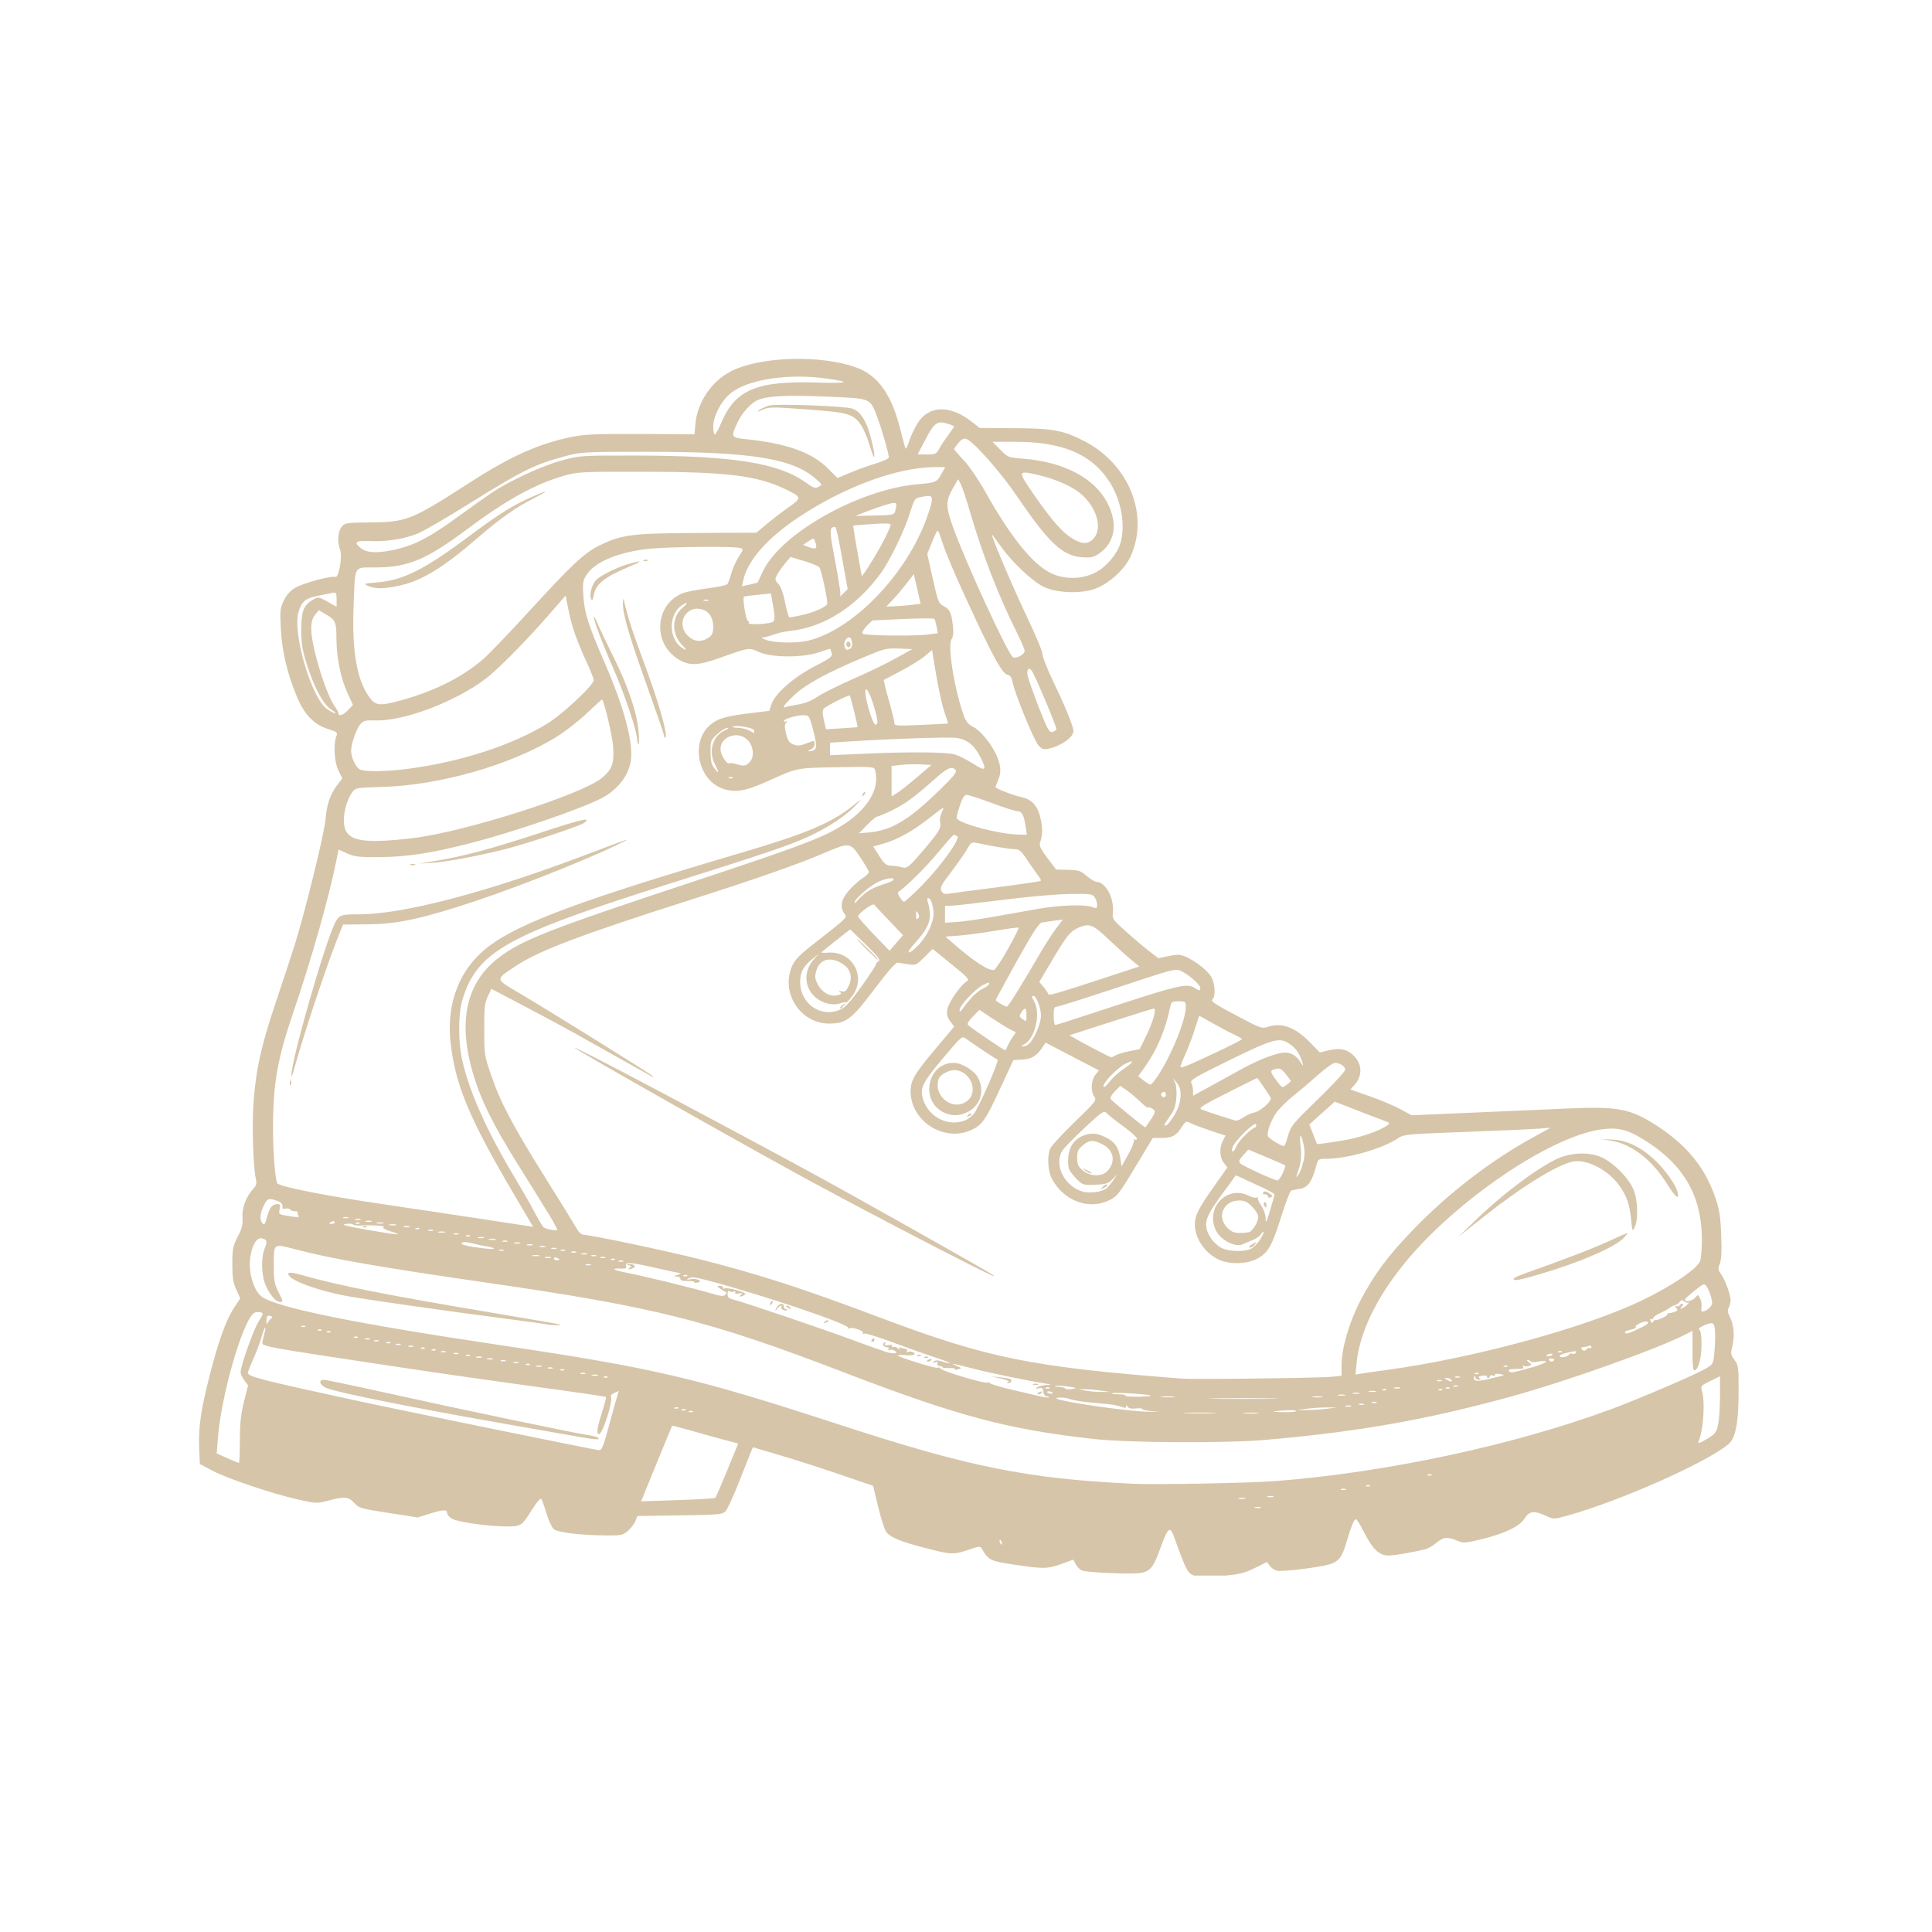 <svg xmlns="http://www.w3.org/2000/svg" xmlns:xlink="http://www.w3.org/1999/xlink" width="500" viewBox="0 0 375 375" height="500" preserveAspectRatio="xMidYMid meet"><defs><clipPath id="44d18c79b3"><path d="M 38.469 69 L 337.496 69 L 337.496 305.82 L 38.469 305.82 Z M 38.469 69 " clip-rule="nonzero"></path></clipPath><clipPath id="a0d6868f7a"><path d="M 239.125 293.547 L 243.625 293.547 L 243.625 298.047 L 239.125 298.047 Z M 239.125 293.547 " clip-rule="nonzero"></path></clipPath></defs><g clip-path="url(#44d18c79b3)"><path fill="#d6c5a9" d="M 231.926 305.887 C 230.488 305.363 230.27 304.926 227.883 298.305 C 227.105 296.105 226.684 296.453 225.219 300.516 C 223.941 304.117 223.285 304.957 221.496 305.293 C 219.727 305.625 210.719 305.234 209.898 304.793 C 209.535 304.598 209.02 304.051 208.773 303.582 L 208.316 302.734 L 206.047 303.555 C 203.34 304.535 202.52 304.547 196.793 303.688 C 192.223 303.008 191.871 302.832 190.613 300.68 C 190.262 300.07 190.145 300.078 187.992 300.809 C 185.094 301.793 184.637 301.773 179.676 300.488 C 175.004 299.277 172.98 298.477 172.102 297.473 C 171.766 297.102 171.035 294.902 170.477 292.594 L 169.469 288.391 L 162.996 286.184 C 159.449 284.973 154.195 283.285 151.336 282.445 L 146.141 280.91 L 145.684 282.012 C 145.438 282.621 144.398 285.254 143.355 287.863 C 142.332 290.473 141.191 292.922 140.84 293.309 C 140.223 293.965 139.637 294.02 131.949 294.137 L 123.734 294.254 L 123.309 295.277 C 123.074 295.844 122.414 296.695 121.844 297.176 C 120.922 297.949 120.496 298.047 117.934 298.035 C 112.781 298.004 108.227 297.469 107.465 296.785 C 107.098 296.445 106.453 295.047 106.043 293.68 C 105.633 292.312 105.195 291.066 105.047 290.906 C 104.902 290.75 104.141 291.633 103.363 292.875 C 101.242 296.238 101.168 296.293 98.254 296.281 C 94.605 296.266 88.648 295.395 87.637 294.734 C 87.152 294.418 86.773 293.934 86.773 293.645 C 86.773 292.953 85.98 292.996 83.316 293.836 L 81.074 294.535 L 75.41 293.656 C 70.047 292.824 69.668 292.715 68.762 291.723 C 67.648 290.488 66.887 290.422 63.723 291.266 C 61.527 291.852 61.395 291.844 57.863 291.055 C 52.812 289.922 44.188 287.02 41.258 285.469 L 38.797 284.164 L 38.652 281 C 38.504 276.961 39.02 273.52 40.703 266.941 C 42.387 260.344 43.895 256.176 45.434 253.828 L 46.633 252.004 L 45.871 250.336 C 45.242 248.988 45.094 248.027 45.094 245.328 C 45.094 242.305 45.242 241.805 46.133 240.055 C 46.969 238.504 47.145 237.766 47.07 236.32 C 46.926 234.422 47.789 232.227 49.223 230.672 C 49.75 230.098 49.855 229.656 49.68 228.918 C 49.164 226.895 48.887 218.715 49.18 214.434 C 49.633 207.762 50.66 203.07 53.531 194.543 C 54.965 190.289 56.633 185.23 57.234 183.297 C 59.301 176.664 62.93 161.855 63.18 159.047 C 63.445 156.016 64.09 154.152 65.539 152.262 L 66.445 151.066 L 65.699 149.57 C 64.895 147.961 64.676 144.531 65.273 142.957 C 65.582 142.16 65.48 142.074 63.648 141.496 C 60.953 140.648 59.066 138.672 57.629 135.242 C 55.754 130.734 54.73 126.406 54.512 122.086 C 54.336 118.516 54.363 118.023 55.098 116.547 C 55.625 115.441 56.34 114.652 57.352 114.066 C 58.891 113.164 64.336 111.695 65.086 111.98 C 65.742 112.238 66.504 108.008 66.02 106.734 C 65.449 105.211 65.582 103.16 66.301 102.258 C 66.93 101.496 67.207 101.449 71.836 101.398 C 79.012 101.328 79.742 101.027 91.398 93.531 C 99.176 88.527 104.668 86.078 110.965 84.805 C 113.469 84.301 115.766 84.203 124.395 84.242 L 134.805 84.285 L 134.98 82.25 C 135.359 78.07 138.129 73.984 141.891 72.066 C 147.617 69.145 159.496 68.82 166.379 71.398 C 170.477 72.93 173.113 76.703 174.77 83.43 C 175.238 85.332 175.691 86.965 175.777 87.055 C 175.926 87.141 176.203 86.438 176.512 85.484 C 176.832 84.535 177.566 83.012 178.137 82.102 C 180.348 78.621 184.449 78.562 188.738 81.953 L 190.145 83.066 L 196.867 83.109 C 204.48 83.156 206.445 83.523 210.59 85.691 C 219.258 90.234 223.137 100.18 219.375 108.156 C 218.23 110.566 215.258 113.266 212.652 114.246 C 209.871 115.293 205.109 115.133 202.578 113.902 C 200.352 112.82 196.398 109.09 194.23 106.012 C 193.293 104.676 192.531 103.676 192.531 103.785 C 192.531 104.441 196.793 114.43 199.355 119.785 C 201.012 123.25 202.359 126.461 202.328 126.926 C 202.328 127.391 203.223 129.746 204.379 132.164 C 206.867 137.348 208.348 140.984 208.348 141.914 C 208.348 143.105 205.945 144.805 203.516 145.324 C 202.594 145.527 202.242 145.414 201.582 144.707 C 200.719 143.773 196.941 134.559 196.559 132.457 C 196.398 131.535 196.105 131.113 195.562 130.977 C 194.609 130.738 193.133 128.172 189.543 120.566 C 186.059 113.18 183.496 107.234 182.766 104.855 C 182.457 103.832 182.105 102.996 182.004 102.996 C 181.855 102.996 181.402 104.016 180.891 105.254 L 179.98 107.508 L 181.051 112.305 C 182.031 116.707 182.191 117.141 183.102 117.605 C 184.344 118.25 184.652 118.879 184.93 121.266 C 185.094 122.621 185.078 123.477 184.668 124.121 C 183.906 125.566 185.328 134.184 187.129 139.051 C 187.508 140.066 188.008 140.656 188.828 141.047 C 190.129 141.668 192.094 143.941 193.16 146.062 C 194.246 148.215 194.434 149.766 193.793 151.305 C 193.484 152.035 193.234 152.699 193.234 152.777 C 193.234 153.062 196.574 154.352 198.215 154.703 C 200.352 155.16 201.48 156.457 202.02 159.09 C 202.418 160.965 202.371 162.008 201.859 163.629 C 201.684 164.148 202.078 164.934 203.309 166.559 L 205.008 168.777 L 207.324 168.836 C 209.387 168.879 209.77 169.012 210.938 170.035 C 211.656 170.66 212.52 171.176 212.859 171.176 C 214.512 171.176 216.195 174.172 216.02 176.781 C 215.875 178.406 215.875 178.414 218.539 180.793 C 219.988 182.102 221.996 183.805 222.992 184.574 L 224.809 185.977 L 226.859 185.57 C 228.57 185.23 229.113 185.25 230.137 185.703 C 232.027 186.523 234.297 188.301 235.074 189.555 C 235.805 190.773 235.996 193.297 235.395 193.902 C 234.926 194.363 235.395 194.684 240.785 197.535 C 244.578 199.543 244.988 199.688 246.012 199.332 C 248.723 198.387 251.344 199.332 254.258 202.312 L 256.176 204.281 L 257.902 203.867 C 260.086 203.344 261.504 203.652 262.781 204.93 C 264.465 206.617 264.477 208.953 262.781 210.742 L 262.105 211.465 L 265.883 212.793 C 267.965 213.523 270.629 214.648 271.828 215.297 L 273.996 216.473 L 285.711 215.969 C 292.156 215.691 300.504 215.328 304.281 215.16 C 314.297 214.711 316.598 215.188 322.09 218.836 C 327.594 222.492 331.02 226.805 332.969 232.512 C 333.746 234.82 333.949 236.125 334.082 239.809 C 334.227 242.871 334.082 244.617 333.805 245.324 C 333.438 246.223 333.465 246.492 334.082 247.344 C 334.871 248.461 335.91 251.336 335.91 252.402 C 335.91 252.797 335.75 253.422 335.547 253.797 C 335.281 254.289 335.328 254.742 335.707 255.492 C 336.527 257.066 336.73 259.172 336.277 261.105 C 335.883 262.738 335.91 262.941 336.66 263.949 C 337.406 264.957 337.465 265.387 337.465 269.859 C 337.465 276.109 336.895 279.133 335.504 280.297 C 331.227 283.902 314.223 291.438 304.133 294.207 C 301.57 294.91 301.57 294.91 300.035 294.207 C 297.719 293.16 296.871 293.273 295.906 294.758 C 294.895 296.312 292.082 297.652 287.469 298.785 C 284.613 299.484 284.027 299.531 283.078 299.133 C 280.91 298.246 280.266 298.293 278.828 299.445 C 278.066 300.043 277.117 300.609 276.719 300.703 C 273.602 301.422 270.629 301.922 269.5 301.922 C 267.715 301.922 266.426 300.695 264.77 297.426 C 264.066 296.035 263.363 294.895 263.203 294.895 C 262.809 294.895 262.355 295.996 261.402 299.184 C 260.48 302.332 259.82 303.16 257.859 303.688 C 255.559 304.309 248.781 305.109 247.844 304.871 C 247.359 304.754 246.746 304.32 246.453 303.914 L 245.938 303.176 L 243.566 304.348 C 241.648 305.293 240.551 305.574 237.855 305.816 C 234.078 306.152 232.641 306.172 231.879 305.891 Z M 194.434 299.27 C 194.289 298.973 194.156 298.801 194.07 298.895 C 193.922 298.984 194.07 299.23 194.07 299.438 C 194.422 299.996 194.609 299.891 194.375 299.27 Z M 244.664 292.551 C 244.43 292.449 243.961 292.449 243.609 292.551 C 243.273 292.641 243.465 292.719 244.051 292.727 C 244.621 292.727 244.914 292.668 244.664 292.566 Z M 138.832 290.719 C 138.977 290.602 140.02 288.18 141.176 285.344 L 143.285 280.188 L 140.414 279.43 C 138.848 279.012 135.977 278.215 134.059 277.66 C 132.125 277.105 130.516 276.691 130.457 276.742 C 130.457 276.785 129.035 280.113 127.41 284.121 L 124.438 291.41 L 131.523 291.176 C 135.418 291.043 138.715 290.84 138.832 290.719 Z M 241.676 290.777 C 241.34 290.688 240.785 290.688 240.445 290.777 C 240.109 290.863 240.445 290.938 241.062 290.938 C 241.734 290.938 242.016 290.863 241.676 290.777 Z M 247.125 290.438 C 246.891 290.336 246.422 290.336 246.07 290.438 C 245.734 290.523 245.926 290.605 246.512 290.613 C 247.082 290.613 247.375 290.539 247.125 290.449 Z M 261.184 289.027 C 260.934 288.926 260.539 288.926 260.305 289.027 C 260.055 289.133 260.305 289.207 260.742 289.207 C 261.227 289.207 261.418 289.133 261.184 289.027 Z M 265.914 288.348 C 265.766 288.23 265.504 288.215 265.238 288.316 C 264.961 288.434 265.051 288.512 265.461 288.527 C 265.824 288.543 266.031 288.457 265.914 288.344 Z M 247.52 287.48 C 269.121 285.816 293.957 280.488 312.934 273.449 C 317.988 271.57 328.633 267.016 330.816 265.793 C 332.441 264.883 332.531 264.75 332.703 263.078 C 333.027 260.082 332.984 257.328 332.559 256.965 C 332.324 256.734 331.738 256.816 330.816 257.23 C 329.906 257.629 329.57 257.938 329.848 258.109 C 330.113 258.281 330.258 259.277 330.258 260.902 C 330.258 263.586 329.672 265.742 328.957 265.98 C 328.621 266.098 328.516 265.184 328.516 262.223 L 328.516 258.32 L 327.098 259.039 C 321.43 261.938 303.84 268.176 293.02 271.141 C 276.602 275.633 263.656 277.906 245.574 279.484 C 237.93 280.152 218.906 280.051 212.273 279.305 C 195.504 277.43 185.941 274.875 163.684 266.328 C 137.645 256.336 127.043 253.668 94.797 249.012 C 73.988 246.008 64.527 244.367 57.484 242.531 C 52.914 241.348 53.148 241.172 53.148 245.871 C 53.148 248.641 53.297 249.289 54.102 250.879 C 54.949 252.512 54.98 252.711 54.422 252.711 C 53.574 252.711 52.461 251.461 51.598 249.547 C 50.719 247.621 50.629 244.113 51.391 242.27 C 51.965 240.922 51.832 240.543 50.719 240.352 C 49.707 240.176 48.699 242.152 48.508 244.73 C 48.301 247.312 49.328 250.523 50.703 251.605 C 53.426 253.754 68.672 256.863 97.434 261.141 C 127.043 265.551 135.184 267.457 162.805 276.484 C 188.109 284.754 199.398 287.031 219.918 287.996 C 224.281 288.203 242.527 287.867 247.461 287.48 Z M 106.277 257.094 C 106.086 257.02 102.762 256.555 98.898 256.055 C 86.434 254.438 69.711 252.047 66.871 251.477 C 60.5 250.195 55.375 248.129 56.02 247.094 C 56.164 246.926 57.266 247.094 58.566 247.477 C 65.273 249.43 75.48 251.453 95.559 254.809 C 102.617 255.984 108.547 257.012 108.738 257.086 C 109.176 257.262 106.746 257.27 106.277 257.086 Z M 277.863 286.238 C 277.715 286.121 277.453 286.105 277.188 286.207 C 276.91 286.324 277 286.406 277.41 286.422 C 277.773 286.434 277.98 286.348 277.863 286.234 Z M 46.559 279.508 C 46.559 276.133 46.793 274.27 47.379 271.953 L 48.156 268.879 L 47.438 267.953 C 47.027 267.441 46.707 266.711 46.707 266.324 C 46.707 265.094 49.152 258.215 50.191 256.52 C 51.188 254.91 51.188 254.879 50.469 254.691 C 50.059 254.586 49.504 254.691 49.238 254.902 C 46.984 256.77 42.941 270.875 42.297 279.098 L 42.062 282.113 L 44.113 283.027 C 45.258 283.531 46.25 283.953 46.355 283.965 C 46.5 283.965 46.543 281.973 46.559 279.508 Z M 117.816 278.102 C 118.332 276.219 119.047 273.617 119.414 272.324 L 120.102 269.977 L 119.266 270.355 C 118.797 270.566 118.492 270.855 118.578 271 C 119.078 271.785 116.984 278.367 116.25 278.367 C 115.723 278.367 115.898 277.117 116.852 274.133 C 117.348 272.559 117.699 271.215 117.629 271.148 C 117.48 271.074 113.953 270.535 109.602 269.938 C 93.801 267.766 86.375 266.703 75 264.992 C 52.152 261.555 50.922 261.332 50.922 260.676 C 50.922 260.449 51.07 259.719 51.262 259.055 C 51.449 258.395 51.555 257.793 51.48 257.715 C 51.332 257.641 51.086 258.445 50.777 259.508 C 50.469 260.566 49.738 262.492 49.164 263.781 C 48.582 265.074 48.113 266.27 48.113 266.438 C 48.113 267.188 50.293 267.754 68.496 271.715 C 76.961 273.559 115.562 281.449 116.324 281.496 C 116.75 281.523 117.129 280.68 117.816 278.102 Z M 109.441 278.375 C 106.352 277.832 100.961 276.887 97.492 276.273 C 79.684 273.141 65.438 270.281 63.398 269.43 C 62.066 268.871 61.715 267.824 62.871 267.824 C 63.254 267.824 69.227 269.078 76.141 270.609 C 89.688 273.617 111.988 278.27 114.449 278.609 C 115.285 278.727 116.047 278.953 116.148 279.117 C 116.41 279.559 115.68 279.477 109.441 278.375 Z M 331.535 279.168 C 332.91 278.332 333.16 277.996 333.48 276.516 C 333.688 275.582 333.848 273.086 333.848 270.973 L 333.848 267.125 L 331.957 268.055 C 330.113 268.961 330.07 269.012 330.375 270.07 C 330.961 272.109 330.641 277.324 329.789 279.508 C 329.469 280.328 329.645 280.289 331.535 279.168 Z M 235.543 274.238 C 234.148 274.168 231.777 274.168 230.27 274.238 C 228.762 274.297 229.902 274.355 232.805 274.355 C 235.703 274.355 236.934 274.297 235.543 274.238 Z M 244.137 274.238 C 243.406 274.168 242.219 274.168 241.5 274.238 C 240.77 274.312 241.355 274.371 242.82 274.371 C 244.27 274.371 244.855 274.312 244.137 274.238 Z M 134.469 273.934 C 134.32 273.816 134.059 273.801 133.793 273.902 C 133.516 274.02 133.605 274.098 134.016 274.113 C 134.379 274.129 134.586 274.043 134.469 273.93 Z M 223.402 273.887 C 222.48 273.816 221.73 273.637 221.73 273.496 C 221.73 273.348 221.16 273.301 220.457 273.379 C 219.625 273.48 219.082 273.363 218.875 273.043 C 218.672 272.703 218.57 272.688 218.57 272.984 C 218.57 273.305 218.336 273.324 217.633 273.059 C 217.121 272.863 216.051 272.641 215.258 272.562 C 214.469 272.488 212.637 272.312 211.203 272.176 C 209.77 272.043 208.098 271.742 207.512 271.516 C 206.926 271.285 205.887 271.195 205.215 271.309 C 203.121 271.668 219.109 274.066 223.312 274.023 L 225.07 274.008 Z M 251.605 273.887 C 251.605 273.742 250.77 273.672 249.762 273.727 C 246.672 273.898 246.379 274.055 249.059 274.102 C 250.465 274.133 251.605 274.031 251.605 273.887 Z M 133.062 273.59 C 132.914 273.473 132.652 273.457 132.387 273.559 C 132.109 273.676 132.199 273.754 132.609 273.77 C 132.973 273.785 133.18 273.699 133.062 273.586 Z M 257.406 273.457 L 259.516 273.195 L 257.582 273.18 C 256.512 273.18 254.77 273.285 253.715 273.43 L 251.781 273.699 L 253.539 273.699 C 254.504 273.699 256.25 273.598 257.406 273.449 Z M 131.656 273.23 C 131.512 273.113 131.246 273.098 130.984 273.203 C 130.703 273.32 130.793 273.398 131.203 273.414 C 131.566 273.43 131.773 273.34 131.656 273.23 Z M 262.238 272.863 C 262.004 272.758 261.535 272.758 261.184 272.863 C 260.848 272.949 261.035 273.027 261.621 273.035 C 262.195 273.035 262.488 272.961 262.238 272.875 Z M 264.699 272.508 C 264.449 272.406 264.055 272.406 263.82 272.508 C 263.57 272.609 263.82 272.684 264.258 272.684 C 264.742 272.684 264.934 272.609 264.699 272.508 Z M 267.156 272.156 C 266.91 272.055 266.516 272.055 266.281 272.156 C 266.031 272.258 266.281 272.332 266.719 272.332 C 267.203 272.332 267.391 272.258 267.156 272.156 Z M 246.789 271.422 C 243.859 271.363 238.953 271.363 235.895 271.422 C 232.848 271.48 235.25 271.527 241.238 271.527 C 247.227 271.527 249.73 271.48 246.789 271.422 Z M 203.105 271.047 C 202.812 270.914 202.562 270.609 202.535 270.367 C 202.387 269.391 202.371 269.297 201.609 269.465 C 200.965 269.609 200.922 269.566 201.348 269.262 C 201.641 269.055 202.43 268.859 203.105 268.832 C 204.027 268.789 204.113 268.742 203.457 268.637 C 199.574 268.023 192.387 266.551 189.074 265.691 C 184.684 264.559 184.125 264.465 185.707 265.137 C 186.703 265.566 186.719 265.594 185.973 265.793 C 185.531 265.91 185.254 265.879 185.34 265.734 C 185.488 265.582 184.902 265.496 184.141 265.539 C 183.293 265.582 182.809 265.465 182.867 265.227 C 182.867 265.016 182.867 264.949 182.867 265.082 C 182.719 265.215 182.5 265.238 182.223 265.125 C 181.957 265.023 181.828 264.766 181.957 264.559 C 182.105 264.312 181.957 264.273 181.52 264.441 C 181.008 264.637 180.949 264.598 181.254 264.285 C 181.562 263.973 181.957 263.977 182.941 264.301 C 183.656 264.535 184.285 264.66 184.375 264.582 C 184.375 264.512 183.129 263.996 181.445 263.453 C 179.762 262.906 176.102 261.605 173.305 260.562 C 170.508 259.52 168.004 258.742 167.754 258.844 C 167.492 258.945 167.359 258.887 167.477 258.711 C 167.738 258.289 165.336 257.508 164.809 257.836 C 164.562 257.984 164.488 257.938 164.621 257.734 C 165.016 257.078 147.926 251.312 137.207 248.488 C 135.008 247.91 134.176 247.82 133.691 248.117 C 133.148 248.445 133.195 248.473 133.984 248.293 C 134.496 248.176 135.199 248.234 135.523 248.41 C 136.051 248.711 136.035 248.766 135.375 248.938 C 134.965 249.043 134.703 249.012 134.789 248.879 C 134.938 248.734 134.277 248.633 133.473 248.648 C 132.461 248.664 132.023 248.531 132.082 248.238 C 132.082 247.996 131.816 247.785 131.379 247.766 C 130.617 247.734 130.617 247.719 131.523 247.449 C 132.008 247.293 132.242 247.152 132.051 247.133 C 131.848 247.117 129.562 246.617 126.969 246.031 C 122.195 244.957 121.188 244.914 121.539 245.805 C 121.684 246.172 121.391 246.277 120.469 246.23 C 118.445 246.129 119.031 246.551 121.598 247.031 C 124.715 247.621 134.922 250.113 137.969 251.027 C 139.871 251.602 140.441 251.66 140.781 251.312 C 141.074 251 141.074 250.832 140.781 250.73 C 140.574 250.656 140.09 250.359 139.727 250.082 C 139.125 249.621 139.109 249.578 139.727 249.57 C 140.062 249.57 140.34 249.723 140.34 249.93 C 140.34 250.133 140.5 250.203 140.691 250.082 C 140.898 249.965 141.949 250.125 143.035 250.441 C 144.5 250.863 144.895 251.105 144.527 251.336 C 143.824 251.785 143.211 251.734 143.855 251.277 C 144.266 250.984 144.176 250.938 143.43 251.059 C 142.828 251.16 142.551 251.074 142.699 250.852 C 142.844 250.637 142.699 250.574 142.375 250.699 C 142.066 250.816 141.688 250.77 141.527 250.594 C 141.352 250.422 141.219 250.652 141.219 251.141 C 141.219 251.805 141.453 252.047 142.273 252.227 C 143.84 252.57 159.832 257.988 165.469 260.086 C 168.18 261.094 171.094 262.133 171.941 262.395 C 173.539 262.887 174.621 262.715 173.598 262.137 C 173.273 261.957 172.836 261.926 172.617 262.062 C 172.367 262.215 172.309 262.152 172.469 261.906 C 172.617 261.668 172.469 261.5 172.191 261.5 C 171.488 261.5 171.152 260.91 171.664 260.594 C 171.941 260.422 171.984 260.488 171.809 260.793 C 171.605 261.137 171.809 261.207 172.453 261.074 C 172.996 260.973 173.289 261.031 173.156 261.246 C 173.012 261.438 173.156 261.52 173.438 261.426 C 173.699 261.34 174.125 261.516 174.387 261.82 C 174.664 262.168 174.754 262.191 174.594 261.879 C 174.402 261.508 174.445 261.441 174.945 261.617 C 175.281 261.746 175.707 261.852 175.895 261.852 C 176.086 261.852 176.129 262.035 176.043 262.258 C 175.883 262.496 175.895 262.566 176.188 262.434 C 176.645 262.148 177.742 262.535 177.508 262.895 C 177.359 263.039 176.598 263.105 175.691 263.027 C 174.797 262.953 174.141 262.996 174.258 263.098 C 174.695 263.539 181.652 265.68 181.988 265.477 C 182.18 265.359 182.441 265.449 182.574 265.656 C 182.867 266.141 191.051 268.586 191.625 268.367 C 191.859 268.277 192.094 268.336 192.152 268.484 C 192.152 268.637 194.316 269.25 196.836 269.848 C 202.781 271.25 202.723 271.238 203.34 271.258 C 203.809 271.27 203.809 271.258 203.34 271.035 Z M 201.348 270.492 C 201.348 270.422 201.598 270.262 201.891 270.148 C 202.195 270.031 202.344 270.09 202.227 270.277 C 202.02 270.613 201.348 270.773 201.348 270.488 Z M 200.559 268.641 C 200.789 268.539 201.188 268.539 201.434 268.641 C 201.668 268.742 201.434 268.816 200.996 268.816 C 200.512 268.816 200.309 268.746 200.559 268.641 Z M 195.723 268.25 C 196.031 268.117 195.461 267.852 194.316 267.586 L 192.387 267.145 L 194.145 267.34 C 195.109 267.441 196.016 267.613 196.164 267.703 C 196.543 267.934 196.164 268.527 195.605 268.496 C 195.387 268.48 195.43 268.363 195.754 268.25 Z M 179.91 264.168 C 179.91 264.094 180.156 263.934 180.449 263.82 C 180.758 263.703 180.906 263.762 180.789 263.953 C 180.582 264.285 179.91 264.445 179.91 264.16 Z M 179.484 263.363 C 179.746 263.258 180.039 263.273 180.156 263.391 C 180.305 263.508 180.012 263.594 179.703 263.574 C 179.293 263.562 179.207 263.473 179.484 263.363 Z M 178.078 263.012 C 178.34 262.906 178.633 262.922 178.75 263.039 C 178.898 263.156 178.605 263.242 178.297 263.223 C 177.887 263.211 177.801 263.121 178.078 263.012 Z M 169.188 260.086 C 169.336 259.895 169.469 259.734 169.555 259.734 C 169.703 259.734 169.715 259.895 169.715 260.086 C 169.715 260.281 169.539 260.438 169.336 260.438 C 169.129 260.438 169.07 260.281 169.188 260.086 Z M 160.125 256.527 C 160.375 256.289 160.652 256.184 160.77 256.289 C 160.914 256.391 160.621 256.594 160.328 256.727 C 159.832 256.918 159.789 256.875 160.125 256.527 Z M 150.723 253.848 C 151.164 252.961 152.145 252.777 152.145 253.586 C 152.145 253.875 152.32 254.113 152.555 254.113 C 152.773 254.113 152.875 254.199 152.773 254.297 C 152.48 254.598 151.426 254.066 151.629 253.723 C 151.98 253.156 151.352 253.398 150.84 254.023 C 150.402 254.578 150.387 254.562 150.695 253.848 Z M 152.848 253.762 C 152.523 253.555 152.48 253.418 152.699 253.414 C 152.934 253.414 153.227 253.566 153.344 253.762 C 153.609 254.199 153.492 254.199 152.816 253.762 Z M 149.523 252.957 C 149.668 252.609 149.859 252.414 149.961 252.523 C 150.109 252.625 149.961 252.914 149.727 253.152 C 149.375 253.496 149.332 253.457 149.523 252.957 Z M 122.227 246.059 C 122.621 245.809 122.59 245.715 122.051 245.578 C 121.48 245.43 121.492 245.402 122.195 245.367 C 123.148 245.324 123.574 245.875 122.812 246.168 C 122.004 246.48 121.711 246.418 122.27 246.066 Z M 223.344 270.891 C 223.488 270.801 221.836 270.617 219.77 270.48 C 217.719 270.348 215.949 270.32 215.844 270.434 C 215.699 270.551 216.312 270.637 217.121 270.637 C 217.938 270.637 218.539 270.754 218.453 270.898 C 218.277 271.176 223.066 271.172 223.344 270.898 Z M 227.793 271.082 C 227.164 271.008 226.141 271.008 225.512 271.082 C 224.879 271.152 225.363 271.227 226.652 271.227 C 227.91 271.227 228.426 271.168 227.793 271.082 Z M 256.613 271.082 C 256.191 270.992 255.398 270.992 254.855 271.082 C 254.328 271.168 254.68 271.23 255.648 271.23 C 256.613 271.23 257.055 271.172 256.613 271.086 Z M 261.008 270.734 C 260.672 270.648 260.113 270.648 259.777 270.734 C 259.441 270.824 259.777 270.895 260.391 270.895 C 261.066 270.895 261.344 270.82 261.008 270.734 Z M 204.32 270.32 C 204.027 270.023 203.09 269.957 203.266 270.25 C 203.414 270.395 203.66 270.512 203.969 270.512 C 204.262 270.512 204.422 270.422 204.32 270.324 Z M 263.82 270.379 C 263.48 270.293 262.926 270.293 262.59 270.379 C 262.254 270.469 262.59 270.539 263.203 270.539 C 263.879 270.539 264.156 270.469 263.82 270.379 Z M 213.648 269.906 C 212.578 269.758 211.16 269.645 210.484 269.652 L 209.254 269.668 L 210.66 269.918 C 211.438 270.066 212.859 270.172 213.824 270.172 L 215.582 270.172 Z M 266.98 270.023 C 266.645 269.934 266.09 269.934 265.754 270.023 C 265.414 270.109 265.754 270.18 266.367 270.18 C 267.039 270.18 267.32 270.109 266.98 270.023 Z M 207.324 269.133 C 206.27 268.969 205.156 268.906 204.863 268.984 C 204.57 269.059 204.863 269.145 205.449 269.168 C 206.078 269.199 206.664 269.34 206.75 269.504 C 206.898 269.664 207.453 269.711 208.098 269.605 C 209.152 269.434 209.078 269.395 207.324 269.125 Z M 269.078 269.699 C 268.93 269.582 268.668 269.566 268.402 269.672 C 268.125 269.789 268.211 269.867 268.621 269.883 C 268.988 269.898 269.195 269.809 269.078 269.699 Z M 279.973 269.699 C 279.824 269.582 279.562 269.566 279.297 269.672 C 279.02 269.789 279.109 269.867 279.52 269.883 C 279.883 269.898 280.09 269.809 279.973 269.699 Z M 203.707 269.348 C 203.559 269.23 203.297 269.215 203.031 269.32 C 202.754 269.438 202.84 269.516 203.25 269.531 C 203.617 269.547 203.824 269.457 203.707 269.348 Z M 271.727 269.332 C 271.492 269.23 271.023 269.23 270.672 269.332 C 270.336 269.422 270.527 269.5 271.113 269.508 C 271.684 269.508 271.977 269.449 271.727 269.348 Z M 281.379 269.348 C 281.23 269.23 280.969 269.215 280.703 269.32 C 280.426 269.438 280.512 269.516 280.922 269.531 C 281.289 269.547 281.496 269.457 281.379 269.348 Z M 282.973 268.977 C 282.727 268.875 282.328 268.875 282.094 268.977 C 281.848 269.078 282.094 269.152 282.535 269.152 C 283.02 269.152 283.207 269.082 282.973 268.977 Z M 279.812 267.922 C 279.562 267.82 279.168 267.82 278.934 267.922 C 278.684 268.023 278.934 268.098 279.371 268.098 C 279.855 268.098 280.043 268.027 279.812 267.922 Z M 281.656 267.805 C 281.508 267.613 281.172 267.457 280.836 267.461 C 280.324 267.461 280.324 267.52 280.836 267.805 C 281.523 268.25 281.992 268.25 281.715 267.805 Z M 290.574 267.289 C 292.184 266.871 292.184 266.867 291.07 266.699 C 290.383 266.594 290.031 266.652 290.164 266.875 C 290.309 267.078 290.164 267.129 289.797 266.992 C 289.477 266.875 289.211 266.918 289.211 267.109 C 289.211 267.297 289.035 267.449 288.832 267.449 C 288.625 267.449 288.555 267.316 288.641 267.16 C 288.789 267 288.332 266.941 287.746 267.027 C 286.984 267.145 286.809 267.273 287.148 267.488 C 287.527 267.723 287.484 267.789 287 267.793 C 286.664 267.793 286.387 267.613 286.387 267.391 C 286.387 267.164 286.238 267.074 286.168 267.191 C 286.02 267.309 286.02 267.574 286.168 267.789 C 286.414 268.188 287.527 268.059 290.531 267.285 Z M 258.547 267.23 L 260.391 267.031 L 260.391 265 C 260.391 261.727 261.887 256.617 264.039 252.473 C 266.746 247.301 269.371 243.773 274.438 238.535 C 281.172 231.562 289.492 225.172 297.648 220.715 L 300.984 218.891 L 298.527 219.082 C 297.164 219.184 290.766 219.469 284.293 219.707 C 273.105 220.121 272.461 220.184 271.375 220.918 C 268.344 222.973 261.52 224.922 257.375 224.922 C 255.883 224.922 255.84 224.953 255.441 226.414 C 254.668 229.336 253.848 230.492 252.398 230.734 C 251.664 230.852 250.887 231.012 250.652 231.082 C 250.418 231.156 249.57 233.316 248.766 235.887 C 246.934 241.734 246.23 243.016 244.227 244.199 C 242.117 245.441 238.469 245.508 236.273 244.348 C 233.727 243.004 231.926 240.262 231.926 237.75 C 231.926 235.934 232.598 234.574 235.586 230.359 L 238.234 226.602 L 237.547 225.715 C 236.715 224.664 236.641 222.824 237.355 221.426 L 237.883 220.422 L 234.984 219.469 C 233.402 218.941 231.66 218.293 231.133 218.023 C 230.211 217.547 230.152 217.574 229.258 218.93 C 228.203 220.523 227.473 220.879 225.289 220.879 L 223.754 220.879 L 221.32 224.922 C 217.18 231.836 216.898 232.195 215.289 232.977 C 211.262 234.926 206.387 233.051 204.129 228.715 C 203.398 227.293 203.238 224.5 203.809 223 C 204 222.496 206.121 220.176 208.539 217.836 C 212.711 213.797 212.902 213.555 212.402 212.852 C 211.672 211.793 211.758 209.719 212.594 208.656 L 213.297 207.762 L 208.113 205.066 L 202.945 202.367 L 202.402 203.188 C 201.273 204.93 200.277 205.555 198.461 205.664 L 196.691 205.766 L 194.098 211.363 C 191.285 217.441 190.645 218.352 188.52 219.336 C 183.246 221.766 176.746 217.613 176.746 211.824 C 176.746 209.707 177.492 208.438 181.605 203.543 L 185.211 199.273 L 184.434 198.234 C 183.848 197.434 183.715 196.906 183.879 195.914 C 184.098 194.578 186.543 191.059 187.684 190.449 C 188.242 190.156 187.832 189.699 184.668 187.145 L 181.02 184.184 L 179.41 185.797 C 177.859 187.34 177.742 187.398 176.305 187.16 C 175.484 187.027 174.547 186.887 174.227 186.852 C 173.848 186.805 172.266 188.621 169.746 191.961 C 165.309 197.863 164.238 198.668 160.902 198.676 C 155.879 198.676 152.055 193.668 153.328 188.738 C 153.871 186.691 154.531 185.875 157.766 183.344 C 164.707 177.898 164.461 178.145 163.902 177.344 C 162.965 176.02 163.258 174.551 164.809 172.801 C 165.586 171.914 166.773 170.852 167.445 170.438 C 168.105 170.023 168.648 169.5 168.648 169.273 C 168.648 169.047 167.887 167.754 166.977 166.402 C 164.984 163.449 164.957 163.445 159.656 165.707 C 154.895 167.742 146.285 170.75 134.57 174.484 C 112.957 181.363 104.594 184.52 100.172 187.461 C 96.043 190.199 96.012 189.945 100.758 192.738 C 106.219 195.953 126.207 208.391 126.664 208.848 C 126.898 209.086 126.898 209.145 126.664 209.02 C 126.047 208.688 115.168 202.594 111.902 200.742 C 110.16 199.762 105.734 197.375 102.059 195.445 L 95.383 191.938 L 94.68 193.402 C 94.078 194.66 93.977 195.574 93.992 199.789 C 93.992 204.516 93.992 204.863 95.293 208.578 C 97.082 213.859 99.438 218.352 105.633 228.258 C 108.547 232.898 111.301 237.363 111.77 238.184 C 112.312 239.156 112.852 239.676 113.309 239.676 C 114.598 239.676 129.738 242.871 135.859 244.43 C 147.516 247.391 155.598 250.008 171.121 255.855 C 191.742 263.621 200.266 265.34 229.289 267.578 C 231.734 267.77 256.293 267.477 258.547 267.227 Z M 188.168 245.43 C 180.363 241.504 164.973 233.441 156.887 229.035 C 143.648 221.828 112.238 204.055 111.551 203.379 C 110.875 202.719 135.492 215.707 156.887 227.301 C 165.453 231.941 192.152 246.973 192.723 247.473 C 193.309 247.992 192.867 247.777 188.168 245.43 Z M 117.949 267.238 C 117.805 267.121 117.539 267.105 117.277 267.207 C 116.996 267.324 117.086 267.402 117.496 267.418 C 117.863 267.434 118.066 267.348 117.949 267.234 Z M 283.324 267.223 C 283.078 267.121 282.68 267.121 282.445 267.223 C 282.199 267.324 282.445 267.398 282.887 267.398 C 283.367 267.398 283.559 267.324 283.324 267.223 Z M 116.031 266.875 C 115.797 266.77 115.328 266.77 114.977 266.875 C 114.641 266.961 114.832 267.039 115.414 267.047 C 115.988 267.047 116.281 266.988 116.031 266.887 Z M 113.57 266.52 C 113.32 266.418 112.926 266.418 112.691 266.52 C 112.441 266.621 112.691 266.695 113.133 266.695 C 113.613 266.695 113.805 266.625 113.57 266.52 Z M 269.531 265.855 C 284.965 263.719 304.559 258.559 316.098 253.59 C 322.82 250.691 329.293 246.574 329.996 244.754 C 330.172 244.262 330.332 242.395 330.332 240.602 C 330.332 232.41 326.992 226.383 319.922 221.758 C 316.07 219.25 314.211 218.738 310.723 219.23 C 300.75 220.641 282.434 233.137 272.59 245.234 C 267.113 251.969 263.863 258.758 263.309 264.582 L 263.102 266.805 L 264.289 266.609 C 264.945 266.508 267.305 266.16 269.531 265.855 Z M 293.781 248.211 C 293.781 248.062 294.852 247.566 296.152 247.109 C 303.078 244.676 309.379 242.254 312.336 240.883 C 314.164 240.031 315.746 239.34 315.852 239.34 C 315.996 239.34 315.66 239.75 315.191 240.254 C 313.461 242.102 306.535 245.086 298.613 247.395 C 294.805 248.504 293.781 248.676 293.781 248.211 Z M 286.168 237.066 C 291.277 232.094 297.633 227.242 301.863 225.102 C 304.398 223.816 307.707 223.539 310.285 224.395 C 312.613 225.168 315.938 228.332 317.008 230.773 C 317.887 232.797 318.047 236.516 317.328 238.109 C 316.844 239.148 316.844 239.129 316.598 236.703 C 316.305 233.738 315.762 232.176 314.27 230.066 C 312.16 227.078 307.926 224.91 305.277 225.465 C 302.098 226.133 295.129 230.477 287.512 236.535 L 283.062 240.082 Z M 323.539 229.746 C 320.609 225.059 316.668 222.035 312.656 221.395 L 310.828 221.102 L 312.965 221.191 C 315.66 221.293 318.367 222.578 320.988 224.965 C 323.055 226.852 325.223 229.867 325.602 231.371 C 326.027 233.047 325.18 232.387 323.539 229.746 Z M 287 266.539 C 286.855 266.422 286.59 266.406 286.328 266.512 C 286.051 266.629 286.137 266.707 286.547 266.723 C 286.914 266.738 287.117 266.648 287 266.539 Z M 297.191 265.457 C 298.996 264.938 300.281 264.402 300.078 264.27 C 299.859 264.141 299.141 264.152 298.48 264.301 C 297.824 264.449 297.207 264.434 297.09 264.258 C 296.945 264.082 296.723 263.941 296.504 263.941 C 296.285 263.941 296.359 264.152 296.754 264.414 C 297.355 264.852 297.355 264.898 296.754 265.117 C 296.418 265.25 295.977 265.25 295.773 265.117 C 295.555 264.984 295.508 265.059 295.625 265.297 C 295.801 265.578 295.625 265.707 294.895 265.699 C 293.27 265.684 292.684 265.801 292.875 266.105 C 293.152 266.547 293.574 266.48 297.133 265.453 Z M 109.516 265.836 C 109.367 265.719 109.105 265.703 108.84 265.809 C 108.562 265.926 108.648 266.004 109.059 266.02 C 109.426 266.035 109.633 265.945 109.516 265.836 Z M 107.246 265.465 C 106.996 265.363 106.602 265.363 106.367 265.465 C 106.117 265.566 106.367 265.641 106.805 265.641 C 107.289 265.641 107.48 265.57 107.246 265.465 Z M 105.137 265.117 C 104.902 265.016 104.434 265.016 104.082 265.117 C 103.746 265.203 103.934 265.285 104.52 265.289 C 105.094 265.289 105.383 265.219 105.137 265.129 Z M 292.625 265.133 C 292.477 265.016 292.215 265 291.949 265.102 C 291.672 265.219 291.762 265.297 292.172 265.312 C 292.535 265.328 292.742 265.242 292.625 265.129 Z M 102.836 264.781 C 102.691 264.664 102.426 264.648 102.164 264.75 C 101.883 264.867 101.973 264.945 102.383 264.961 C 102.75 264.977 102.953 264.891 102.836 264.777 Z M 100.566 264.406 C 100.316 264.305 99.922 264.305 99.688 264.406 C 99.438 264.512 99.688 264.586 100.129 264.586 C 100.609 264.586 100.801 264.512 100.566 264.406 Z M 98.105 264.055 C 97.859 263.953 97.461 263.953 97.227 264.055 C 96.98 264.16 97.227 264.234 97.668 264.234 C 98.152 264.234 98.34 264.16 98.105 264.055 Z M 301.645 264.012 C 301.793 263.859 301.5 263.711 301.133 263.68 C 300.75 263.652 300.531 263.785 300.648 263.961 C 300.898 264.363 301.41 264.391 301.645 264.004 Z M 95.645 263.711 C 95.41 263.605 94.945 263.605 94.594 263.711 C 94.254 263.797 94.445 263.875 95.031 263.883 C 95.602 263.883 95.895 263.824 95.645 263.723 Z M 93.539 263.359 C 93.305 263.254 92.836 263.254 92.484 263.359 C 92.145 263.445 92.336 263.523 92.922 263.531 C 93.492 263.531 93.785 263.457 93.539 263.371 Z M 304.602 262.859 C 304.75 262.703 304.926 262.652 305.188 262.754 C 305.453 262.859 305.762 262.754 305.891 262.547 C 306.055 262.293 305.891 262.215 305.32 262.316 C 303.387 262.68 302.582 262.984 302.773 263.289 C 302.992 263.652 304.426 263.32 304.602 262.859 Z M 91.238 263.023 C 91.094 262.906 90.828 262.891 90.566 262.996 C 90.285 263.113 90.375 263.191 90.785 263.207 C 91.152 263.223 91.355 263.133 91.238 263.023 Z M 301.309 262.922 C 301.453 262.746 301.16 262.684 300.809 262.789 C 299.988 263.004 299.887 263.242 300.605 263.242 C 300.883 263.242 301.207 263.098 301.309 262.926 Z M 88.969 262.656 C 88.719 262.551 88.324 262.551 88.09 262.656 C 87.84 262.758 88.09 262.832 88.531 262.832 C 89.012 262.832 89.203 262.758 88.969 262.656 Z M 86.508 262.305 C 86.258 262.199 85.863 262.199 85.629 262.305 C 85.383 262.406 85.629 262.48 86.07 262.48 C 86.551 262.48 86.742 262.406 86.508 262.305 Z M 303.168 262.316 C 303.02 262.199 302.758 262.188 302.496 262.289 C 302.215 262.406 302.305 262.484 302.715 262.5 C 303.078 262.516 303.285 262.426 303.168 262.316 Z M 84.562 261.965 C 84.414 261.848 84.152 261.836 83.887 261.938 C 83.609 262.055 83.695 262.133 84.105 262.148 C 84.473 262.164 84.68 262.074 84.562 261.965 Z M 308.016 261.82 C 308.16 261.625 308.383 261.555 308.57 261.664 C 308.746 261.781 308.895 261.68 308.895 261.457 C 308.895 261.227 308.645 261.141 308.336 261.262 C 308.031 261.379 307.547 261.473 307.254 261.473 C 306.977 261.473 306.844 261.633 306.961 261.824 C 307.238 262.277 307.738 262.273 308.016 261.824 Z M 82.453 261.613 C 82.305 261.496 82.043 261.48 81.777 261.586 C 81.5 261.703 81.59 261.781 82 261.797 C 82.363 261.812 82.57 261.723 82.453 261.613 Z M 80.184 261.242 C 79.934 261.141 79.539 261.141 79.305 261.242 C 79.055 261.344 79.305 261.418 79.742 261.418 C 80.227 261.418 80.418 261.344 80.184 261.242 Z M 77.723 260.891 C 77.473 260.789 77.078 260.789 76.844 260.891 C 76.594 260.992 76.844 261.066 77.281 261.066 C 77.766 261.066 77.957 260.992 77.723 260.891 Z M 75.773 260.559 C 75.629 260.441 75.363 260.426 75.102 260.531 C 74.824 260.648 74.91 260.727 75.32 260.742 C 75.688 260.758 75.891 260.668 75.773 260.559 Z M 73.504 260.188 C 73.254 260.086 72.859 260.086 72.625 260.188 C 72.375 260.289 72.625 260.363 73.066 260.363 C 73.547 260.363 73.738 260.293 73.504 260.188 Z M 71.746 259.836 C 71.5 259.734 71.102 259.734 70.867 259.836 C 70.621 259.938 70.867 260.012 71.309 260.012 C 71.793 260.012 71.98 259.941 71.746 259.836 Z M 69.449 259.504 C 69.301 259.387 69.039 259.371 68.773 259.477 C 68.496 259.594 68.586 259.672 68.992 259.688 C 69.359 259.703 69.566 259.613 69.449 259.504 Z M 318.707 257.602 C 319.73 257.09 320.098 256.746 319.805 256.566 C 319.293 256.25 317.227 257.172 317.488 257.598 C 317.637 257.754 317.109 257.988 316.434 258.113 C 315.762 258.246 315.293 258.492 315.395 258.668 C 315.617 259.016 316.246 258.812 318.707 257.602 Z M 64.176 258.449 C 64.031 258.332 63.766 258.32 63.504 258.422 C 63.223 258.539 63.312 258.617 63.723 258.633 C 64.09 258.648 64.293 258.559 64.176 258.449 Z M 62.418 258.098 C 62.273 257.98 62.008 257.969 61.746 258.07 C 61.469 258.188 61.555 258.266 61.965 258.281 C 62.332 258.297 62.535 258.207 62.418 258.098 Z M 59.254 257.395 C 59.109 257.277 58.848 257.266 58.582 257.367 C 58.305 257.484 58.391 257.562 58.801 257.578 C 59.168 257.594 59.371 257.504 59.254 257.395 Z M 52.547 255.984 C 52.973 255.648 52.945 255.559 52.402 255.418 C 51.891 255.285 51.758 255.461 51.715 256.34 C 51.715 256.941 51.715 257.195 51.859 256.906 C 52.008 256.617 52.285 256.199 52.547 255.984 Z M 321.34 256.207 C 321.766 256.324 323.656 255.426 323.656 255.105 C 323.656 254.938 323.801 254.828 323.918 254.867 C 324.066 254.91 324.547 254.809 324.988 254.66 C 325.676 254.426 325.734 254.305 325.34 253.82 C 325.047 253.461 325.031 253.348 325.34 253.504 C 325.574 253.637 325.852 253.594 325.984 253.402 C 326.129 253.207 326.363 253.047 326.57 253.047 C 326.789 253.047 326.746 253.285 326.422 253.629 C 325.984 254.16 326.012 254.176 326.715 253.805 C 327.141 253.578 327.594 253.195 327.727 252.957 C 327.871 252.715 327.871 252.637 327.727 252.777 C 327.566 252.926 327.215 252.852 326.922 252.617 C 326.523 252.281 326.336 252.301 326.012 252.703 C 325.793 252.988 325.383 253.27 325.09 253.332 C 324.797 253.391 324.328 253.641 324.035 253.875 C 323.742 254.109 322.906 254.566 322.191 254.895 C 321.457 255.223 320.871 255.66 320.871 255.867 C 320.871 256.078 320.711 256.148 320.52 256.031 C 320.316 255.902 320.273 256.062 320.375 256.395 C 320.535 256.797 320.684 256.844 320.859 256.559 C 321.004 256.328 321.223 256.176 321.355 256.211 Z M 331.914 253.742 C 332.383 253.223 332.426 252.871 332.121 251.746 C 331.914 250.996 331.535 250.082 331.254 249.711 C 330.785 249.07 330.699 249.102 328.957 250.492 C 327.945 251.289 327.098 252.055 327.066 252.191 C 326.891 252.785 328.398 252.582 328.973 251.941 C 329.57 251.234 329.57 251.234 329.98 252 C 330.215 252.422 330.332 253.199 330.258 253.73 C 330.113 254.508 330.258 254.66 330.727 254.531 C 331.066 254.445 331.594 254.09 331.914 253.738 Z M 133.414 247.555 C 133.266 247.438 133.004 247.422 132.738 247.527 C 132.461 247.645 132.551 247.723 132.961 247.738 C 133.324 247.754 133.531 247.664 133.414 247.555 Z M 114.625 245.426 C 114.375 245.324 113.98 245.324 113.746 245.426 C 113.496 245.527 113.746 245.602 114.188 245.602 C 114.668 245.602 114.859 245.531 114.625 245.426 Z M 120.953 244.723 C 120.703 244.621 120.309 244.621 120.074 244.723 C 119.824 244.824 120.074 244.898 120.512 244.898 C 120.996 244.898 121.188 244.828 120.953 244.723 Z M 108.562 244.465 C 108.562 244.395 108.328 244.238 108.035 244.125 C 107.742 244.008 107.508 244.082 107.508 244.273 C 107.508 244.461 107.742 244.613 108.035 244.613 C 108.328 244.613 108.562 244.555 108.562 244.48 Z M 119.355 244.395 C 119.207 244.277 118.945 244.262 118.68 244.363 C 118.402 244.48 118.492 244.559 118.902 244.578 C 119.266 244.59 119.473 244.504 119.355 244.391 Z M 106.895 244.023 C 106.66 243.922 106.191 243.922 105.84 244.023 C 105.5 244.113 105.691 244.191 106.277 244.199 C 106.848 244.199 107.141 244.141 106.895 244.039 Z M 117.438 244.023 C 117.188 243.922 116.793 243.922 116.559 244.023 C 116.309 244.125 116.559 244.203 116.996 244.203 C 117.48 244.203 117.672 244.129 117.438 244.023 Z M 104.609 243.664 C 104.273 243.574 103.715 243.574 103.379 243.664 C 103.043 243.75 103.379 243.824 103.992 243.824 C 104.668 243.824 104.945 243.75 104.609 243.664 Z M 115.68 243.664 C 115.43 243.562 115.035 243.562 114.801 243.664 C 114.551 243.766 114.801 243.84 115.238 243.84 C 115.723 243.84 115.914 243.77 115.68 243.664 Z M 113.922 243.316 C 113.688 243.215 113.219 243.215 112.867 243.316 C 112.531 243.402 112.723 243.48 113.309 243.488 C 113.879 243.488 114.172 243.418 113.922 243.328 Z M 111.812 242.961 C 111.566 242.859 111.168 242.859 110.934 242.961 C 110.688 243.062 110.934 243.137 111.375 243.137 C 111.855 243.137 112.047 243.066 111.812 242.961 Z M 97.754 242.609 C 97.508 242.508 97.109 242.508 96.875 242.609 C 96.629 242.711 96.875 242.785 97.316 242.785 C 97.801 242.785 97.988 242.715 97.754 242.609 Z M 109.703 242.609 C 109.457 242.508 109.059 242.508 108.824 242.609 C 108.578 242.711 108.824 242.785 109.266 242.785 C 109.75 242.785 109.938 242.715 109.703 242.609 Z M 242.805 242.395 C 243.289 242.152 244.035 241.418 244.473 240.766 C 245.34 239.48 245.617 238.344 244.766 239.555 C 244.488 239.957 243.727 240.48 243.098 240.719 C 242.453 240.961 241.59 241.32 241.164 241.523 C 239.773 242.184 236.875 240.664 235.996 238.816 C 233.887 234.375 238.223 229.926 242.496 232.137 C 243.07 232.434 243.727 232.566 243.977 232.434 C 244.211 232.301 244.297 232.301 244.168 232.445 C 244.02 232.594 244.312 233.27 244.781 233.957 C 245.266 234.676 245.645 235.75 245.66 236.477 C 245.66 237.543 245.82 237.293 246.523 234.934 C 246.992 233.387 247.375 231.996 247.375 231.84 C 247.375 231.684 246.16 231 244.664 230.32 C 243.172 229.641 241.473 228.859 240.914 228.582 C 240.359 228.305 239.863 228.121 239.832 228.168 C 239.832 228.211 238.734 229.68 237.461 231.422 C 234.457 235.535 233.871 236.793 234.18 238.398 C 234.457 239.93 235.895 241.715 237.355 242.348 C 238.719 242.941 241.676 242.965 242.805 242.395 Z M 242.469 241.977 C 242.469 241.891 242.82 241.625 243.258 241.391 C 243.977 241.008 244.004 241.023 243.566 241.555 C 243.113 242.102 242.469 242.348 242.469 241.977 Z M 245.516 234.172 C 245.191 233.844 245.223 233.352 245.516 233.352 C 245.676 233.352 245.809 233.59 245.809 233.879 C 245.809 234.477 245.809 234.5 245.457 234.172 Z M 246.07 232.199 C 246.07 231.965 245.879 231.793 245.543 231.82 C 245.207 231.848 245.016 231.73 245.133 231.555 C 245.398 231.125 245.734 231.164 246.496 231.715 C 247.066 232.137 247.082 232.207 246.641 232.406 C 246.289 232.539 246.102 232.465 246.145 232.199 Z M 95.82 242.289 C 95.676 242.172 95.09 242.012 94.445 241.918 C 93.801 241.816 92.719 241.598 92.043 241.418 C 90.492 241.004 89.582 240.996 89.582 241.387 C 89.582 241.559 90.652 241.855 91.957 242.043 C 94.887 242.473 96.086 242.543 95.82 242.285 Z M 107.949 242.262 C 107.699 242.16 107.305 242.16 107.07 242.262 C 106.82 242.363 107.07 242.438 107.508 242.438 C 107.992 242.438 108.184 242.367 107.949 242.262 Z M 105.84 241.914 C 105.605 241.809 105.137 241.809 104.785 241.914 C 104.449 242 104.637 242.078 105.223 242.086 C 105.793 242.086 106.086 242.016 105.84 241.926 Z M 103.379 241.562 C 103.145 241.457 102.676 241.457 102.324 241.562 C 101.988 241.648 102.176 241.727 102.762 241.734 C 103.336 241.734 103.629 241.676 103.379 241.574 Z M 100.918 241.211 C 100.684 241.105 100.215 241.105 99.863 241.211 C 99.527 241.297 99.719 241.375 100.305 241.383 C 100.875 241.383 101.168 241.312 100.918 241.223 Z M 98.457 240.855 C 98.211 240.754 97.812 240.754 97.578 240.855 C 97.332 240.957 97.578 241.031 98.02 241.031 C 98.504 241.031 98.691 240.961 98.457 240.855 Z M 96.172 240.496 C 95.836 240.406 95.281 240.406 94.945 240.496 C 94.605 240.582 94.945 240.656 95.559 240.656 C 96.23 240.656 96.512 240.582 96.172 240.496 Z M 93.891 240.156 C 93.656 240.055 93.188 240.055 92.836 240.156 C 92.496 240.242 92.688 240.324 93.273 240.328 C 93.844 240.328 94.137 240.258 93.891 240.168 Z M 91.238 239.82 C 91.094 239.703 90.828 239.691 90.566 239.793 C 90.285 239.91 90.375 239.988 90.785 240.004 C 91.152 240.02 91.355 239.93 91.238 239.82 Z M 75.875 239.023 C 74.66 238.641 74.133 238.332 74.473 238.195 C 75.059 237.953 72.215 237.742 70.105 237.867 C 69.344 237.91 68.645 237.824 68.527 237.668 C 68.379 237.512 67.766 237.465 67.09 237.566 C 66.152 237.711 67.09 237.969 71.133 238.676 C 77.387 239.77 78.484 239.848 75.875 239.02 Z M 70.531 238.035 C 70.797 237.934 71.09 237.949 71.207 238.066 C 71.352 238.184 71.059 238.266 70.75 238.25 C 70.34 238.234 70.254 238.148 70.531 238.039 Z M 88.969 239.449 C 88.719 239.348 88.324 239.348 88.09 239.449 C 87.84 239.551 88.09 239.625 88.531 239.625 C 89.012 239.625 89.203 239.555 88.969 239.449 Z M 86.332 239.09 C 85.996 239 85.438 239 85.102 239.09 C 84.766 239.176 85.102 239.25 85.719 239.25 C 86.391 239.25 86.668 239.176 86.332 239.09 Z M 242.66 239.059 C 243.391 238.551 244.227 237.051 244.227 236.23 C 244.227 235.746 243.711 234.887 243.023 234.199 C 242.074 233.246 241.559 233.008 240.477 233.016 C 237.461 233.043 236.113 236.191 238.223 238.305 C 239.043 239.125 239.555 239.328 240.77 239.324 C 241.605 239.324 242.453 239.207 242.66 239.059 Z M 84.047 238.746 C 83.801 238.645 83.402 238.645 83.168 238.746 C 82.922 238.848 83.168 238.922 83.609 238.922 C 84.094 238.922 84.281 238.848 84.047 238.746 Z M 106.555 235.734 C 105.59 234.137 103.055 230.059 100.934 226.676 C 95.383 217.871 92.863 212.621 91.371 206.758 C 89.027 197.492 90.812 190.52 96.699 185.969 C 101.227 182.48 106.438 180.43 133.867 171.355 C 154.648 164.477 159.172 162.797 162.922 160.547 C 168.281 157.336 170.859 153.238 169.863 149.512 C 169.672 148.809 169.48 148.793 162.395 148.918 C 154.547 149.066 154.852 148.992 149.23 151.531 C 144.895 153.484 143.004 153.859 140.691 153.215 C 135.391 151.734 133.793 143.758 138.129 140.473 C 139.562 139.387 141.043 138.984 145.73 138.414 L 149.316 137.973 L 149.727 136.723 C 150.414 134.641 153.961 131.504 158.059 129.379 C 161.266 127.711 161.633 127.422 161.426 126.742 C 161.281 126.328 161.164 125.957 161.148 125.922 C 161.148 125.895 160.152 126.191 158.996 126.594 C 155.848 127.691 149.844 127.672 147.34 126.566 C 145.305 125.656 145.582 125.613 139.52 127.762 C 135.301 129.254 133.633 129.266 131.438 127.82 C 126.617 124.625 127.203 117.309 132.461 115.16 C 133.137 114.883 135.316 114.453 137.293 114.207 C 139.285 113.957 141.027 113.582 141.191 113.375 C 141.352 113.164 141.688 112.238 141.938 111.316 C 142.184 110.395 142.828 108.945 143.371 108.098 C 144.352 106.559 144.352 106.559 143.59 106.352 C 142.301 106.004 129.93 106.117 126.078 106.512 C 120.027 107.133 115.387 109.078 113.789 111.664 C 113.133 112.73 113.059 113.227 113.234 115.746 C 113.453 119.047 114.199 121.348 117.438 128.809 C 121.246 137.602 123.031 144.445 122.414 147.871 C 121.887 150.742 119.734 153.414 116.703 154.965 C 112.5 157.105 99.645 161.512 91.414 163.629 C 83.785 165.59 79.055 166.324 73.77 166.363 C 69.609 166.395 68.82 166.305 67.367 165.645 L 65.715 164.891 L 65.32 166.879 C 63.883 174.094 60.473 186.113 56.941 196.461 C 53.824 205.594 53.004 210.281 52.988 219.133 C 52.988 223.621 53.457 229.418 53.836 229.707 C 54.891 230.48 63.547 232.16 75.523 233.914 C 80.445 234.633 88.762 235.875 93.992 236.676 L 103.48 238.125 L 99.746 231.793 C 91.137 217.172 88.414 210.688 87.477 202.551 C 86.551 194.688 89.219 187.93 94.914 183.645 C 100.992 179.074 113.234 174.547 143.824 165.539 C 156.359 161.848 161.367 159.75 165.484 156.445 C 167.402 154.914 167.418 154.91 166.203 156.203 C 164.328 158.211 161.004 160.461 157.355 162.18 C 153.637 163.945 148.98 165.531 130.527 171.344 C 98.164 181.539 92.586 184.668 89.715 194.191 C 88.926 196.812 88.926 202.297 89.715 205.777 C 91.062 211.789 94.43 219.375 99.629 228.094 C 101.312 230.898 103.23 234.246 103.891 235.535 C 104.566 236.828 105.297 238.039 105.531 238.23 C 105.926 238.555 107.902 238.934 108.195 238.742 C 108.195 238.699 107.551 237.348 106.586 235.746 Z M 56.254 210.16 C 56.254 209.676 56.398 209.477 56.43 209.719 C 56.574 209.961 56.574 210.355 56.43 210.598 C 56.281 210.84 56.254 210.641 56.254 210.16 Z M 56.574 208.688 C 56.43 206.16 63.035 183.09 65.012 179.188 C 65.816 177.594 66.137 177.473 69.625 177.473 C 78.266 177.473 94.43 173.23 113.836 165.875 C 122.695 162.512 123.105 162.383 119.809 163.973 C 112.297 167.59 97.695 173.258 88.719 176.055 C 80.488 178.609 76.625 179.359 71.324 179.41 L 66.594 179.453 L 66.094 180.66 C 63.781 186.211 58.832 201.008 56.941 208.047 C 56.75 208.723 56.59 209.012 56.574 208.684 Z M 79.656 167.75 C 79.891 167.648 80.285 167.648 80.535 167.75 C 80.77 167.852 80.535 167.93 80.094 167.93 C 79.609 167.93 79.406 167.855 79.656 167.75 Z M 84.664 167.082 C 89.906 166.23 95.734 164.66 104.988 161.605 C 112.941 158.977 115.02 158.516 113.32 159.754 C 112.5 160.352 102.234 163.758 98.062 164.816 C 92.848 166.137 86.668 167.297 83.961 167.461 L 81.324 167.621 Z M 167.445 154.176 C 167.594 153.828 167.785 153.633 167.887 153.742 C 168.031 153.844 167.887 154.133 167.652 154.371 C 167.301 154.715 167.258 154.676 167.445 154.176 Z M 123.676 143.578 C 123.676 142.008 121.273 134.836 119.09 129.852 C 116.938 124.957 115.227 120.406 115.254 119.684 C 115.254 119.477 115.637 120.176 116.09 121.238 C 116.527 122.301 117.875 125.125 119.078 127.512 C 121.828 132.996 123.676 138.441 123.926 141.848 C 124.07 143.273 124.07 144.438 123.926 144.438 C 123.777 144.438 123.703 144.051 123.703 143.578 Z M 128.816 142.5 C 128.668 141.922 127.395 138.207 125.973 134.242 C 122.02 123.188 120.836 119.129 120.906 116.969 C 120.906 116.27 121.055 116.074 121.098 116.496 C 121.844 119.816 122.621 122.207 125.023 128.695 C 127.719 135.934 129.531 142.152 129.211 143.094 C 129.062 143.348 128.945 143.078 128.816 142.5 Z M 114.727 116.23 C 114.406 115.5 114.727 113.992 115.445 112.895 C 116.047 111.961 119.207 110.305 121.887 109.504 C 124.582 108.707 124.891 108.824 122.621 109.777 C 117.336 111.984 115.648 113.301 115.238 115.52 C 115.051 116.539 114.934 116.703 114.727 116.23 Z M 125.008 108.699 C 125.27 108.598 125.562 108.609 125.68 108.727 C 125.828 108.844 125.535 108.93 125.227 108.91 C 124.816 108.898 124.73 108.809 125.008 108.699 Z M 81.398 238.414 C 81.25 238.297 80.988 238.281 80.723 238.387 C 80.445 238.504 80.535 238.582 80.945 238.598 C 81.309 238.613 81.516 238.523 81.398 238.414 Z M 79.48 238.047 C 79.246 237.941 78.777 237.941 78.426 238.047 C 78.09 238.133 78.277 238.211 78.863 238.219 C 79.434 238.219 79.727 238.145 79.48 238.059 Z M 52.664 234.254 C 52.914 233.953 53.426 233.707 53.809 233.707 C 54.379 233.707 54.453 233.875 54.277 234.711 C 54.059 235.699 54.07 235.715 56.164 236.055 C 57.777 236.312 58.203 236.297 57.953 235.98 C 57.762 235.754 57.703 235.465 57.805 235.34 C 57.953 235.207 57.66 235.109 57.293 235.109 C 56.883 235.109 56.457 234.961 56.355 234.777 C 56.211 234.598 55.844 234.508 55.465 234.582 C 55.082 234.652 54.789 234.609 54.805 234.465 C 54.949 233.688 54.629 233.355 53.531 232.996 C 52.082 232.512 51.848 232.621 51.113 234.184 C 50.441 235.605 50.383 236.906 50.969 237.492 C 51.289 237.82 51.48 237.566 51.789 236.352 C 52.008 235.492 52.387 234.543 52.637 234.242 Z M 76.844 237.684 C 76.508 237.594 75.949 237.594 75.613 237.684 C 75.277 237.77 75.613 237.84 76.227 237.84 C 76.902 237.84 77.18 237.77 76.844 237.684 Z M 64.98 237.23 C 64.98 237.047 64.746 236.98 64.453 237.086 C 64.16 237.203 63.926 237.352 63.926 237.426 C 63.926 237.5 64.16 237.559 64.453 237.559 C 64.746 237.559 64.98 237.406 64.98 237.219 Z M 69.801 237.363 C 69.652 237.246 69.391 237.23 69.125 237.336 C 68.848 237.453 68.934 237.531 69.344 237.547 C 69.711 237.562 69.918 237.473 69.801 237.363 Z M 74.383 237.336 C 74.047 237.246 73.488 237.246 73.152 237.336 C 72.816 237.422 73.152 237.496 73.77 237.496 C 74.441 237.496 74.719 237.422 74.383 237.336 Z M 72.098 236.996 C 71.863 236.891 71.395 236.891 71.043 236.996 C 70.707 237.082 70.898 237.16 71.484 237.168 C 72.055 237.168 72.348 237.098 72.098 237.008 Z M 69.988 236.645 C 69.754 236.543 69.285 236.543 68.934 236.645 C 68.598 236.73 68.789 236.812 69.375 236.816 C 69.945 236.816 70.238 236.758 69.988 236.656 Z M 67.531 236.289 C 67.281 236.188 66.887 236.188 66.652 236.289 C 66.402 236.391 66.652 236.465 67.09 236.465 C 67.574 236.465 67.766 236.395 67.531 236.289 Z M 214.805 230.633 C 215.172 230.297 215.785 229.547 216.184 228.965 L 216.871 227.91 L 216.035 228.789 C 215.113 229.77 214.66 229.898 211.949 229.973 C 210.18 230.016 210.004 229.941 208.699 228.539 C 207.469 227.211 207.324 226.871 207.324 225.242 C 207.324 223.023 208.246 221.367 209.93 220.57 C 211.512 219.816 212.77 219.855 214.555 220.723 C 216.359 221.594 217.148 222.723 217.457 224.832 L 217.691 226.414 L 219.008 224.047 C 219.727 222.746 220.211 221.52 220.094 221.316 C 219.945 221.102 220.094 221.055 220.27 221.199 C 220.504 221.344 220.676 221.242 220.664 220.988 C 220.664 220.734 219.461 219.66 218.012 218.598 C 216.547 217.535 215.113 216.391 214.805 216.059 C 214.293 215.484 214 215.68 210.414 219.012 C 208.305 220.977 206.34 223.02 206.062 223.559 C 204.641 226.32 206.633 230.176 210.062 231.27 C 211.406 231.703 214 231.359 214.805 230.633 Z M 214.074 230.344 C 214.41 229.996 214.777 229.809 214.895 229.926 C 215.039 230.043 214.746 230.328 214.293 230.559 C 213.504 230.965 213.504 230.953 214.074 230.344 Z M 248.969 227.734 C 249.32 226.957 249.543 226.266 249.469 226.191 C 249.32 226.117 247.738 225.402 245.809 224.598 L 242.293 223.133 L 241.297 224.246 C 240.445 225.18 240.375 225.438 240.77 225.836 C 241.266 226.332 247.27 229.082 247.945 229.121 C 248.164 229.121 248.617 228.508 248.969 227.734 Z M 253.012 225.457 C 253.262 224.242 253.277 223.125 253.012 222.137 C 252.484 219.781 252.176 219.969 252.441 222.488 C 252.66 224.574 252.586 225.668 251.754 227.91 C 251.504 228.594 251.52 228.594 252.047 227.957 C 252.34 227.59 252.75 226.469 252.969 225.461 Z M 214.953 227.297 C 216.637 225.457 216.211 223.242 213.957 222.094 C 212.184 221.188 211.453 221.23 210.164 222.32 C 209.254 223.078 209.078 223.484 209.078 224.75 C 209.078 226.012 209.254 226.418 210.164 227.176 C 211.598 228.391 213.898 228.445 214.953 227.293 Z M 210.633 227.195 C 210.004 226.68 210.004 226.672 210.836 227.062 C 211.906 227.574 212.109 227.738 211.656 227.738 C 211.48 227.738 211.012 227.492 210.633 227.191 Z M 240.008 222.473 C 240.434 221.434 242.645 219.188 243.523 218.895 C 243.77 218.805 243.902 218.516 243.801 218.234 C 243.594 217.586 239.523 221.582 239.219 222.73 C 238.926 223.887 239.496 223.699 240.008 222.473 Z M 250.012 220.445 C 250.551 218.547 250.887 218.129 255.84 213.332 C 258.723 210.527 261.094 207.965 261.094 207.633 C 261.094 206.969 260.086 206.301 259.09 206.305 C 258.738 206.305 257.316 207.324 255.91 208.566 C 254.52 209.812 252.281 211.711 250.945 212.785 C 249.613 213.863 248.137 215.336 247.668 216.059 C 246.613 217.645 245.852 219.852 246.102 220.531 C 246.277 220.973 248.605 222.414 249.203 222.453 C 249.352 222.453 249.703 221.559 250.012 220.445 Z M 261.594 221.191 C 264.418 220.656 267.832 219.445 269.18 218.496 C 269.898 217.992 269.867 217.957 268.227 217.363 C 267.305 217.027 264.859 216.094 262.809 215.285 L 259.074 213.824 L 256.602 216.043 L 254.141 218.258 L 254.887 220.172 L 255.633 222.078 L 257.23 221.898 C 258.094 221.797 260.07 221.48 261.594 221.191 Z M 223.285 217.434 C 224.367 215.84 224.398 215.574 223.488 215.086 C 223.094 214.883 222.785 214.828 222.785 214.969 C 222.785 215.117 222.113 214.59 221.293 213.805 C 220.473 213.023 219.273 212.02 218.629 211.578 L 217.441 210.773 L 216.387 211.836 C 215.801 212.422 215.422 213.078 215.566 213.297 C 215.816 213.719 222.215 218.941 222.316 218.824 C 222.316 218.781 222.801 218.16 223.285 217.434 Z M 227.984 216.375 C 229.375 214.078 229.551 211.453 228.395 210.117 L 227.664 209.289 L 228.074 210.129 C 228.309 210.609 228.426 211.855 228.336 213.031 C 228.191 214.637 227.941 215.449 227.062 216.684 C 225.816 218.453 225.746 218.66 226.402 218.402 C 226.668 218.301 227.371 217.395 227.984 216.375 Z M 187.406 217.422 C 188.035 217.156 188.828 216.52 189.164 216.008 C 190.363 214.168 193.98 205.781 193.629 205.664 C 193.277 205.547 188.93 202.668 187.438 201.562 C 186.734 201.047 186.559 201.199 182.953 205.484 C 178.973 210.242 178.473 211.285 179.191 213.461 C 180.332 216.941 184.156 218.781 187.406 217.422 Z M 187.891 216.449 C 188.137 216.211 188.418 216.102 188.535 216.211 C 188.68 216.312 188.387 216.516 188.094 216.648 C 187.598 216.836 187.555 216.797 187.891 216.449 Z M 183.145 215.91 C 178.516 213.625 180.012 206.301 185.105 206.301 C 186.66 206.301 189.062 207.738 189.793 209.117 C 191.156 211.633 190.395 214.398 187.977 215.758 C 186.41 216.633 184.727 216.688 183.145 215.91 Z M 187.727 213.691 C 190.07 211.848 188.312 207.707 185.18 207.707 C 184.172 207.707 182.5 208.613 182.238 209.305 C 180.949 212.66 184.961 215.863 187.727 213.691 Z M 241.414 216.844 C 241.957 216.453 242.922 216.035 243.551 215.91 C 244.562 215.707 246.641 213.93 246.672 213.242 C 246.672 213.098 246.102 212.148 245.383 211.137 C 244.68 210.117 244.078 209.262 244.062 209.227 C 244.062 209.195 241.43 210.48 238.25 212.098 C 233.566 214.465 232.582 215.086 233.156 215.316 C 234.605 215.898 239.496 217.48 239.949 217.516 C 240.215 217.527 240.871 217.23 241.414 216.844 Z M 226.301 212.453 C 226.301 212.16 226.156 211.926 225.965 211.926 C 225.523 211.926 225.203 212.473 225.496 212.754 C 225.891 213.148 226.301 212.996 226.301 212.453 Z M 240.359 207.852 C 243.652 206.016 246.539 204.809 248.648 204.383 C 250.141 204.078 251.473 204.672 252.34 206.027 C 252.938 206.992 253.027 207.039 252.82 206.301 C 252.352 204.672 251.621 203.551 250.465 202.727 C 248.398 201.25 247.328 201.523 238.703 205.746 C 231.82 209.117 230.941 209.645 231.234 210.195 C 231.426 210.543 231.574 211.242 231.574 211.75 L 231.574 212.676 L 234.297 211.195 C 235.789 210.379 238.516 208.875 240.359 207.852 Z M 218.086 207.48 C 220.18 206.043 220.34 205.574 218.438 206.477 C 216.93 207.195 213.867 210.383 214.191 210.902 C 214.336 211.125 214.789 210.758 215.316 210.031 C 215.801 209.34 217.062 208.195 218.086 207.48 Z M 250.523 209.816 C 250.523 209.715 250.082 209.102 249.543 208.445 C 248.723 207.453 248.398 207.293 247.621 207.484 C 246.438 207.781 246.453 207.949 247.77 209.742 C 248.84 211.199 248.852 211.207 249.688 210.602 C 250.156 210.266 250.523 209.914 250.523 209.816 Z M 224.953 208.496 C 227.617 204.297 230.168 197.895 230.168 195.387 C 230.168 194.414 230.02 194.352 228.762 194.352 C 227.516 194.352 227.34 194.453 227.164 195.316 C 226.258 199.824 224.602 203.754 222.172 207.156 L 220.926 208.895 L 221.953 209.703 C 222.508 210.152 223.125 210.516 223.312 210.516 C 223.504 210.516 224.234 209.605 224.953 208.496 Z M 236.055 204.266 C 238.809 202.977 241.062 201.82 241.062 201.703 C 241.062 201.586 240.402 201.188 239.582 200.824 C 238.777 200.457 236.934 199.484 235.484 198.66 C 234.031 197.836 232.816 197.164 232.773 197.164 C 232.773 197.164 232.348 198.309 231.926 199.711 C 231.5 201.113 230.695 203.27 230.125 204.504 C 229.566 205.738 229.113 206.883 229.113 207.043 C 229.113 207.445 230.227 207 236.055 204.266 Z M 216.562 204.824 C 216.988 204.594 218.203 204.23 219.273 204.023 L 221.203 203.645 L 222.492 201.02 C 223.797 198.379 224.527 195.758 223.973 195.762 C 223.797 195.762 220.047 196.926 215.625 198.352 L 207.57 200.941 L 209.125 201.832 C 210.574 202.672 215.449 205.191 215.684 205.23 C 215.832 205.23 216.152 205.055 216.562 204.824 Z M 195.477 203.227 C 195.621 202.887 196.004 202.105 196.426 201.488 L 197.176 200.367 L 196.016 199.77 C 195.371 199.441 193.793 198.461 192.473 197.586 L 190.102 196.004 L 188.828 197.312 C 188.02 198.137 187.668 198.746 187.891 198.957 C 188.402 199.473 194.816 203.832 195.066 203.84 C 195.211 203.84 195.371 203.562 195.477 203.227 Z M 199.75 202.574 C 200.836 201.496 202.051 198.613 202.051 197.141 C 202.051 195.656 201.156 193.297 200.602 193.297 C 200.191 193.297 200.207 193.398 200.82 194.574 C 202.02 196.898 200.82 201.734 198.754 202.727 C 198.168 203.008 198.141 203.094 198.594 203.113 C 198.918 203.113 199.445 202.883 199.75 202.574 Z M 206.648 198.418 C 207.496 198.145 212.316 196.574 217.34 194.93 C 228.32 191.344 230.473 190.852 231.734 191.672 C 232.789 192.371 232.98 192.383 232.98 191.758 C 232.98 191.141 230.797 189.211 229.289 188.492 C 228.176 187.957 227.941 188.016 216.887 191.68 C 210.691 193.734 205.375 195.414 205.066 195.414 C 204.629 195.414 204.512 195.801 204.512 197.172 C 204.512 198.137 204.656 198.926 204.805 198.926 C 204.949 198.926 205.785 198.703 206.648 198.426 Z M 199.238 196.988 C 199.238 195.574 198.918 195.426 198.227 196.523 C 197.805 197.191 197.832 197.348 198.391 197.754 C 199.238 198.379 199.238 198.387 199.238 196.988 Z M 163.258 195.887 C 164.109 195.488 165.309 194.129 167.258 191.406 C 168.793 189.258 170.039 187.355 170.023 187.18 C 170.023 187.004 170.242 186.723 170.535 186.559 C 170.961 186.32 170.391 185.652 168.047 183.324 L 165.016 180.391 L 162.352 182.488 C 160.902 183.641 159.582 184.688 159.449 184.812 C 159.305 184.945 159.891 184.984 160.738 184.914 C 165.395 184.543 168.207 189.5 165.469 193.273 C 164.883 194.094 164.312 194.68 164.211 194.578 C 164.062 194.477 163.609 194.551 163.098 194.738 C 161.719 195.266 159.613 194.754 158.266 193.578 C 156.039 191.621 155.938 188.41 158.016 186.141 L 158.996 185.074 L 157.766 186.066 C 155.922 187.555 155.305 188.68 155.305 190.586 C 155.305 194.93 159.449 197.691 163.258 195.883 Z M 163.039 195.625 C 163.039 195.551 163.316 195.277 163.652 195.012 C 164.211 194.574 164.227 194.586 163.801 195.141 C 163.348 195.727 163.055 195.914 163.055 195.625 Z M 168.66 184.73 C 167.785 183.891 166.773 182.828 166.391 182.363 C 166.012 181.902 166.758 182.547 168.062 183.797 C 170.215 185.871 170.594 186.285 170.332 186.262 C 170.332 186.262 169.527 185.566 168.66 184.73 Z M 188.605 193.605 C 189.238 192.902 190.219 192.133 190.773 191.898 C 191.344 191.668 191.887 191.25 191.988 190.98 C 192.137 190.605 191.844 190.656 190.832 191.168 C 189.266 191.969 186.219 195.219 186.25 196.059 C 186.25 196.484 186.426 196.406 186.863 195.762 C 187.203 195.277 187.977 194.309 188.605 193.605 Z M 197.746 191.98 C 198.902 190.094 200.734 187.035 201.801 185.176 C 202.887 183.32 204.336 181.059 205.039 180.145 L 206.297 178.488 L 204.613 178.707 C 203.691 178.824 202.594 178.992 202.184 179.074 C 201.641 179.191 200.367 181.176 197.352 186.574 C 195.109 190.617 193.266 194.012 193.266 194.125 C 193.266 194.34 195.02 195.367 195.43 195.395 C 195.578 195.395 196.602 193.863 197.746 191.98 Z M 162.863 193.074 C 163.332 192.891 163.359 192.785 163.008 192.523 C 162.688 192.297 162.773 192.266 163.316 192.418 C 163.918 192.59 164.195 192.418 164.633 191.582 C 165.66 189.586 165.09 187.848 163.066 186.801 C 160.902 185.684 159.086 186.293 158.469 188.34 C 158.133 189.453 158.16 189.898 158.629 190.887 C 159.508 192.723 161.355 193.672 162.891 193.078 Z M 214.145 189.891 L 221.145 187.59 L 219.594 186.32 C 218.746 185.621 216.754 183.82 215.172 182.32 C 212.098 179.402 211.465 179.16 209.328 180.07 C 207.746 180.746 207.031 181.641 204.203 186.41 L 201.727 190.594 L 202.594 191.621 C 203.062 192.184 203.457 192.785 203.457 192.953 C 203.457 193.328 205.156 192.836 214.145 189.891 Z M 195.637 184.207 C 196.867 182.012 197.805 180.148 197.715 180.062 C 197.57 179.977 195.637 180.242 193.277 180.641 C 190.922 181.043 187.758 181.469 186.25 181.586 L 183.527 181.797 L 184.785 182.906 C 188.93 186.543 191.785 188.426 192.898 188.27 C 193.176 188.223 194.422 186.402 195.637 184.207 Z M 178.27 183.473 C 179.762 181.816 180.816 179.859 181.137 178.105 C 181.402 176.727 180.801 174.316 180.188 174.316 C 179.98 174.316 179.938 174.582 180.039 174.934 C 180.188 175.273 180.379 176.199 180.465 176.992 C 180.699 178.852 179.922 180.48 177.668 182.961 C 176.629 184.098 176.129 184.863 176.453 184.863 C 176.73 184.863 177.535 184.238 178.223 183.473 Z M 172.602 178.711 C 171.121 177.164 169.805 175.762 169.672 175.59 C 169.379 175.25 166.555 177.332 166.555 177.875 C 166.555 178.059 167.93 179.633 169.598 181.375 L 172.66 184.543 L 173.965 183.031 L 175.266 181.523 Z M 192.562 177.992 C 195.168 177.539 199.105 176.84 201.305 176.445 C 205.551 175.676 210.559 175.5 212.039 176.066 C 212.844 176.371 212.945 176.324 212.945 175.605 C 212.945 175.168 212.727 174.496 212.449 174.121 C 211.992 173.5 211.555 173.445 207.336 173.531 C 204.789 173.574 199.035 174.098 194.523 174.676 C 190 175.254 185.664 175.754 184.871 175.781 L 183.422 175.84 L 183.422 179.109 L 185.621 178.965 C 186.82 178.891 189.953 178.449 192.562 177.992 Z M 178.195 177.25 C 177.871 176.684 177.812 176.73 177.812 177.641 C 177.812 178.395 177.961 178.57 178.18 178.289 C 178.457 178.012 178.473 177.719 178.18 177.25 Z M 168.281 173.105 C 168.941 172.621 170.316 171.984 171.34 171.688 C 172.352 171.391 173.289 170.988 173.406 170.801 C 173.758 170.227 172.102 170.422 170.523 171.137 C 168.926 171.863 165.852 174.516 165.852 175.156 C 165.852 175.371 166.145 175.199 166.465 174.77 C 166.801 174.34 167.621 173.59 168.281 173.105 Z M 179.031 171.77 C 182.719 167.996 186.484 162.742 185.797 162.309 C 185.547 162.152 185.254 162.027 185.152 162.023 C 185.004 162.023 183.629 163.605 182.016 165.543 C 179.762 168.277 175.895 172.102 174.316 173.164 C 174.051 173.348 175.09 175.02 175.473 175.02 C 175.676 175.02 177.289 173.559 179.031 171.77 Z M 193.586 172.215 C 198.109 171.637 201.891 171.078 201.992 170.977 C 202.137 170.875 201.844 170.359 201.422 169.832 C 201.012 169.301 200.074 167.961 199.34 166.852 C 198.215 165.148 197.848 164.832 196.953 164.824 C 196.016 164.824 192.473 164.234 189.574 163.613 C 188.605 163.406 188.445 163.512 187.715 164.824 C 187.262 165.617 185.867 167.605 184.625 169.246 C 182.676 171.793 182.398 172.328 182.734 172.934 C 183.027 173.488 183.352 173.602 184.23 173.453 C 184.844 173.352 189.062 172.793 193.586 172.215 Z M 179.543 164.656 C 182.367 161.301 182.707 160.715 182.473 159.512 C 182.324 159.008 182.617 158.094 182.883 157.48 C 183.395 156.473 183.176 156.586 180.566 158.645 C 177.215 161.301 174.184 162.996 171.445 163.758 L 169.48 164.301 L 170.668 166.148 C 171.664 167.723 172.016 167.996 172.98 168.027 C 173.598 168.043 174.504 168.18 174.988 168.324 C 176.059 168.645 176.41 168.367 179.543 164.656 Z M 80.094 162.684 C 90.184 161.488 113.133 154.168 116.91 150.938 C 118.855 149.273 119.238 148.137 119.004 144.867 C 118.844 142.797 117.305 136.219 116.867 135.762 C 116.867 135.715 115.52 136.906 113.965 138.395 C 112.414 139.887 109.676 142.008 107.891 143.105 C 99.117 148.496 85.352 152.426 74.121 152.746 C 69.242 152.891 68.992 152.926 68.41 153.727 C 67.441 155.023 66.738 157.367 66.738 159.23 C 66.738 163.188 69.594 163.922 80.094 162.684 Z M 199.062 160.348 C 198.742 158.199 198.332 157.449 197.453 157.449 C 197.07 157.449 194.844 156.738 192.516 155.867 C 190.188 154.996 188.008 154.285 187.641 154.285 C 187.172 154.285 186.805 154.848 186.277 156.438 C 185.867 157.625 185.621 158.715 185.707 158.859 C 186.367 159.922 193.969 161.918 197.613 161.984 L 199.312 162.016 Z M 173.113 160.449 C 175.852 159.195 178.371 157.262 182.441 153.281 C 185.121 150.68 185.781 149.844 185.488 149.477 C 184.785 148.633 183.949 148.98 181.488 151.164 C 177.449 154.758 175.633 156.086 173.07 157.32 C 171.723 157.969 170.449 158.496 170.242 158.496 C 170.023 158.496 169.16 159.23 168.297 160.121 L 166.73 161.746 L 168.895 161.562 C 170.156 161.461 171.941 160.988 173.113 160.449 Z M 177.887 150.953 L 180.789 148.48 L 178.68 148.363 C 177.523 148.305 175.777 148.352 174.812 148.469 L 173.055 148.684 L 173.055 154.566 L 174.023 153.992 C 174.562 153.676 176.293 152.305 177.887 150.949 Z M 142.199 150.906 C 142.055 150.789 141.789 150.777 141.527 150.879 C 141.25 150.996 141.336 151.074 141.746 151.09 C 142.113 151.105 142.316 151.02 142.199 150.906 Z M 138.758 148.336 C 137.457 145.832 138.332 142.801 140.664 141.793 C 141.32 141.504 141.527 141.301 141.16 141.293 C 140.809 141.293 139.945 141.82 139.227 142.484 C 137.969 143.629 137.91 143.789 137.91 145.91 C 137.91 147.59 138.086 148.363 138.613 149.066 C 139.594 150.371 139.652 150.059 138.758 148.336 Z M 79.391 149.203 C 89.582 147.824 99.336 144.656 106.133 140.516 C 109.191 138.645 115.238 133 115.238 132.004 C 115.238 131.715 114.668 130.242 113.965 128.734 C 111.93 124.32 110.98 121.617 110.363 118.512 L 109.777 115.602 L 106.906 118.906 C 102.133 124.395 96.672 129.938 94.195 131.797 C 88.266 136.266 78.324 140.012 72.859 139.836 C 70.883 139.777 70.547 139.863 69.918 140.609 C 69.141 141.531 68.145 144.43 68.145 145.746 C 68.145 146.949 69.023 148.879 69.785 149.316 C 70.691 149.844 75.027 149.793 79.391 149.199 Z M 190.305 146.977 C 189.133 144.648 187.715 143.512 185.633 143.227 C 184.113 143.02 173.156 143.387 164.445 143.941 L 161.105 144.152 L 161.105 146.59 L 167.434 146.309 C 176.703 145.891 183.715 145.953 185.387 146.461 C 186.176 146.699 187.758 147.504 188.898 148.246 C 191.301 149.809 191.609 149.539 190.305 146.977 Z M 145.508 147.918 C 146.535 146.891 146.242 144.594 144.938 143.477 C 143.004 141.816 139.844 143.031 139.844 145.434 C 139.844 146.48 141.086 148.445 141.57 148.152 C 141.715 148.062 142.289 148.121 142.859 148.297 C 144.426 148.766 144.703 148.727 145.508 147.922 Z M 158.074 145.531 C 158.617 145.191 158.469 143.914 157.547 140.664 C 157.051 138.957 156.934 138.82 155.938 138.82 C 154.559 138.82 152.145 139.539 152.145 139.949 C 152.145 140.125 152.332 140.148 152.582 140.008 C 152.918 139.805 152.934 139.859 152.582 140.254 C 152.273 140.629 152.262 141.188 152.582 142.41 C 152.875 143.711 153.168 144.145 153.945 144.469 C 154.895 144.863 155.352 144.793 157.504 143.922 C 157.973 143.727 158.117 143.848 158.117 144.422 C 158.117 144.875 157.797 145.301 157.328 145.492 C 156.887 145.672 156.77 145.816 157.062 145.828 C 157.355 145.828 157.812 145.711 158.074 145.535 Z M 146.402 141.824 C 146.402 141.289 143.152 140.676 142.242 141.039 C 141.98 141.141 142.406 141.242 143.18 141.266 C 143.957 141.281 144.98 141.531 145.465 141.809 C 145.949 142.082 146.359 142.316 146.375 142.32 C 146.375 142.32 146.375 142.105 146.375 141.824 Z M 205.051 141.613 C 205.227 141.32 200.848 130.898 200.219 130.125 C 199.633 129.414 199.238 129.977 199.473 131.188 C 199.621 131.809 200.559 134.551 201.625 137.277 C 203.266 141.48 203.676 142.211 204.219 142.066 C 204.582 141.98 204.949 141.77 205.051 141.613 Z M 166.438 141.137 C 166.582 141.078 165.09 135.184 164.941 135.012 C 164.781 134.801 160.328 137.035 159.918 137.539 C 159.613 137.902 159.613 138.461 159.918 139.785 L 160.328 141.547 L 163.348 141.367 C 165.016 141.266 166.406 141.164 166.438 141.137 Z M 170.215 139.391 C 169.613 136.547 168.473 133.574 168.074 133.82 C 167.477 134.195 169.352 140.91 169.996 140.664 C 170.316 140.547 170.375 140.148 170.215 139.391 Z M 184.023 140.418 C 184.023 140.391 183.805 139.551 183.422 138.562 C 182.836 137.027 181.887 132.441 181.125 127.473 L 180.918 126.145 L 179.559 127.312 C 178.809 127.953 176.73 129.246 174.93 130.188 C 173.129 131.129 171.59 131.941 171.531 131.988 C 171.531 132.035 171.898 133.777 172.5 135.852 C 173.098 137.926 173.582 139.918 173.582 140.277 C 173.582 140.895 173.859 140.918 178.766 140.707 C 181.621 140.59 183.98 140.453 184.023 140.418 Z M 67.559 137.824 L 68.512 136.828 L 67.473 134.574 C 66.168 131.77 65.332 127.746 65.305 124.16 C 65.305 120.738 65.129 120.367 63.328 119.297 L 61.879 118.43 L 61.145 119.355 C 60.617 120.023 60.414 120.793 60.414 122.086 C 60.414 125.449 63.238 134.711 64.996 137.137 C 65.379 137.66 65.684 138.254 65.684 138.453 C 65.684 139.133 66.605 138.824 67.559 137.824 Z M 64.234 137.668 C 62.711 136.645 61.07 133.625 59.621 129.152 C 58.672 126.191 58.496 125.105 58.48 122.238 C 58.48 118.527 58.918 117.438 60.883 116.324 C 61.762 115.832 61.938 115.863 63.574 116.785 L 65.332 117.773 L 65.332 116.34 C 65.332 115.039 65.188 114.922 64.543 115.074 C 64.102 115.164 62.828 115.422 61.703 115.641 C 59.301 116.105 58.496 116.789 57.922 118.855 C 56.766 123.062 60.531 135.68 63.531 137.676 C 64.191 138.113 64.895 138.469 65.086 138.469 C 65.273 138.469 64.895 138.109 64.234 137.668 Z M 154.809 136.762 C 156.199 136.539 157.488 136.027 158.676 135.23 C 159.641 134.574 162.73 133.039 165.512 131.816 C 168.309 130.594 172.059 128.785 173.848 127.793 L 177.098 125.992 L 174.477 125.887 C 171.973 125.785 171.633 125.887 167.184 127.77 C 160.301 130.688 156.477 132.789 154.18 134.902 C 153.066 135.938 152.145 136.938 152.145 137.121 C 152.145 137.305 152.289 137.375 152.438 137.277 C 152.582 137.172 153.652 136.945 154.809 136.762 Z M 77.633 135.996 C 84.164 134.223 89.598 131.523 93.684 128.031 C 94.754 127.117 98.676 123.043 102.398 118.977 C 110.965 109.613 113.426 107.297 116.293 105.906 C 120.73 103.75 122.578 103.516 135.332 103.449 L 146.812 103.391 L 148.891 101.66 C 150.035 100.711 151.953 99.246 153.141 98.41 C 155.672 96.641 155.629 96.465 152.363 94.91 C 146.871 92.301 141.059 91.59 125.082 91.566 C 112.809 91.551 112.137 91.582 109.469 92.34 C 103.922 93.918 98.211 97.066 90.652 102.73 C 82.773 108.613 79.273 110.086 73.008 110.141 C 68.512 110.188 68.949 109.418 68.629 117.73 C 68.277 126.434 69.316 132.215 71.805 135.477 C 72.934 136.965 73.797 137.039 77.633 135.996 Z M 71.484 113.734 C 70.473 113.301 70.531 113.273 73.109 113.055 C 78.395 112.605 82.406 110.566 91.648 103.645 C 95.867 100.488 98.824 98.555 101.301 97.367 C 105.84 95.18 107.598 94.684 103.629 96.707 C 100.055 98.527 97.215 100.527 92.922 104.227 C 85.895 110.289 81.852 112.754 77.371 113.703 C 74.473 114.316 72.859 114.324 71.484 113.734 Z M 198.887 126.328 C 198.887 126.039 198.199 124.422 197.352 122.734 C 193.852 115.742 190.73 107.738 188.359 99.602 C 187.625 97.07 186.777 94.555 186.5 94.008 L 185.973 93.016 L 185.02 94.652 C 183.469 97.312 183.496 98.352 185.297 103.176 C 187.832 109.977 195.109 125.754 196.5 127.477 C 196.953 128.035 198.887 127.102 198.887 126.328 Z M 132.387 125.199 C 130.293 122.992 130.352 119.734 132.535 117.918 C 133.691 116.945 133.473 116.699 132.211 117.578 C 131.102 118.363 130.383 119.93 130.383 121.598 C 130.383 123.266 131.102 124.836 132.211 125.621 C 133.371 126.43 133.441 126.289 132.418 125.199 Z M 165.102 125.848 C 165.629 125.52 165.395 123.707 164.824 123.707 C 164.238 123.707 163.684 124.742 163.918 125.449 C 164.168 126.238 164.371 126.309 165.102 125.848 Z M 164.328 125.324 C 164.18 125.027 164.328 124.695 164.473 124.59 C 164.941 124.309 165.324 125.117 164.926 125.52 C 164.691 125.742 164.504 125.676 164.371 125.324 Z M 156.711 124.383 C 165.133 122.449 175.25 112.312 179.5 101.535 C 180.086 100.07 180.672 98.289 180.801 97.582 C 181.066 96.164 180.801 96.055 178.574 96.508 C 177.594 96.703 177.434 96.945 176.613 99.582 C 175.559 102.961 172.762 108.773 171.02 111.172 C 166.305 117.707 159.891 121.805 153.375 122.453 C 152.406 122.555 150.988 122.863 150.211 123.152 C 149.434 123.441 148.48 123.699 148.102 123.73 C 147.664 123.758 147.941 123.957 148.805 124.242 C 150.504 124.805 154.547 124.875 156.711 124.375 Z M 137.133 124.004 C 138.188 123.457 138.422 123.023 138.438 121.703 C 138.438 120.082 137.793 118.895 136.637 118.418 C 133.43 117.09 131.012 120.906 133.488 123.383 C 134.586 124.48 135.828 124.691 137.133 124.004 Z M 180.391 123.133 L 182.031 122.906 L 181.797 121.637 C 181.652 120.938 181.477 120.258 181.359 120.121 C 181.211 119.988 178.473 120.004 175.223 120.148 L 169.32 120.422 L 168.238 121.5 C 167.652 122.094 167.27 122.754 167.402 122.969 C 167.668 123.398 177.551 123.523 180.391 123.133 Z M 150.078 120.645 C 150.414 120.309 150.402 119.676 150.078 117.703 L 149.641 115.188 L 147.137 115.438 C 145.758 115.566 144.527 115.742 144.41 115.816 C 144.074 116.02 144.762 120.352 145.145 120.488 C 145.348 120.547 145.406 120.738 145.32 120.902 C 145.027 121.371 149.625 121.125 150.109 120.645 Z M 155.379 119.449 C 157.957 118.91 160.578 117.746 160.578 117.137 C 160.578 115.91 159.379 110.488 159.027 110.094 C 158.805 109.859 157.461 109.312 156.039 108.883 L 153.445 108.102 L 152.422 109.316 C 151.852 109.98 151.148 110.977 150.855 111.531 C 150.371 112.461 150.387 112.586 151.074 113.332 C 151.559 113.848 152.027 115.141 152.391 116.984 C 152.699 118.555 153.082 119.84 153.227 119.84 C 153.387 119.84 154.355 119.664 155.379 119.449 Z M 176.746 117.43 L 178.691 117.203 L 178.035 114.32 L 177.375 111.434 L 175.953 113.266 C 175.18 114.273 173.977 115.688 173.289 116.414 L 172.031 117.73 L 173.422 117.688 C 174.184 117.672 175.676 117.555 176.746 117.426 Z M 137.469 116.445 C 137.223 116.344 136.824 116.344 136.59 116.445 C 136.344 116.547 136.59 116.621 137.031 116.621 C 137.516 116.621 137.703 116.547 137.469 116.445 Z M 163.742 109.973 C 162.746 104.207 162.32 102.266 162.043 102.273 C 160.961 102.305 160.961 102.934 162.043 108.559 C 162.629 111.707 163.098 114.617 163.098 115.031 L 163.098 115.781 L 163.816 115.059 L 164.531 114.336 Z M 147.062 113.055 C 147.062 113.012 147.547 112.039 148.086 110.879 C 151.57 103.527 166.73 94.988 178.062 93.996 C 181.637 93.684 181.812 93.613 182.676 92.086 L 183.469 90.668 L 181.562 90.668 C 174.27 90.668 164.035 94.414 155.043 100.375 C 148.906 104.445 145.07 108.832 144.25 112.691 L 144.016 113.801 L 145.523 113.465 C 146.344 113.277 147.047 113.094 147.062 113.055 Z M 212.637 111.125 C 214.746 110.027 216.828 107.57 217.469 105.445 C 218.523 101.914 217.617 96.895 215.215 93.316 C 211.746 88.082 206.137 85.75 197.012 85.75 L 192.633 85.75 L 194.145 87.277 C 195.621 88.777 195.695 88.809 198.578 89.031 C 206.547 89.645 212.566 92.844 215.023 97.77 C 217.031 101.773 216.387 105.367 213.281 107.477 C 212.273 108.168 211.73 108.281 210.031 108.164 C 206.238 107.898 203.559 105.387 197.379 96.293 C 194.156 91.559 188.898 85.621 187.555 85.195 C 187.039 85.031 186.629 85.238 186.031 85.977 C 185.574 86.527 185.195 87.066 185.195 87.172 C 185.195 87.273 186.016 88.234 187.027 89.293 C 188.066 90.391 189.836 92.965 191.125 95.25 C 196.105 104.133 200.352 109.445 203.91 111.211 C 206.531 112.52 210.031 112.484 212.637 111.125 Z M 171.488 105 C 172.25 103.504 172.879 102.098 172.879 101.875 C 172.879 101.574 171.926 101.531 169.277 101.715 C 167.301 101.844 165.645 101.996 165.602 102.043 C 165.602 102.086 165.91 104.254 166.379 106.855 C 166.859 109.457 167.242 111.66 167.258 111.758 C 167.258 112.195 170.242 107.445 171.488 105 Z M 77.457 106.484 C 80.898 105.605 83.684 104.094 89.055 100.18 C 91.371 98.492 94.254 96.445 95.469 95.633 C 98.926 93.312 105.238 90.398 109.09 89.359 C 112.559 88.418 112.723 88.406 123.5 88.422 C 142.289 88.453 151.105 89.852 156.391 93.648 C 157.898 94.73 158.234 94.848 158.91 94.492 C 159.656 94.086 159.641 94.059 158.293 92.895 C 153.754 88.969 145.875 87.707 125.785 87.691 C 113.484 87.691 112.824 87.723 109.895 88.492 C 103.875 90.086 101.445 91.281 90.988 97.805 C 86.641 100.52 82.203 103.098 81.121 103.539 C 78.453 104.621 75.086 105.16 71.879 105.02 C 68.922 104.891 68.539 105.211 70.121 106.461 C 71.336 107.41 73.812 107.418 77.457 106.488 Z M 158.441 106.047 C 158.441 105.805 158.293 105.332 158.176 105 C 157.957 104.43 157.871 104.434 156.902 105.07 L 155.863 105.754 L 156.727 106.098 C 157.926 106.578 158.469 106.562 158.441 106.055 Z M 212.242 104.547 C 214.043 102.633 212.945 98.617 209.898 95.934 C 208.246 94.488 205.098 93.062 201.816 92.27 C 197.48 91.227 197.453 91.324 200.512 95.766 C 204 100.82 206.062 103.207 207.996 104.43 C 209.945 105.672 211.16 105.703 212.242 104.547 Z M 173.73 99.281 C 174.227 97.449 174.094 97.34 172.09 97.934 C 171.078 98.234 169.293 98.852 168.133 99.309 L 166.027 100.137 L 169.789 100.062 C 173.215 99.992 173.566 99.918 173.73 99.285 Z M 165.016 91.758 C 166.348 91.195 168.574 90.391 169.98 89.965 C 171.387 89.543 172.527 89.012 172.527 88.785 C 172.527 88.082 171.137 83.223 170.316 81.078 C 168.836 77.184 169.262 77.367 160.402 76.98 C 152.918 76.652 149.156 76.828 147.195 77.602 C 145.816 78.137 144.047 80.078 143.121 82.051 C 141.848 84.797 141.922 84.953 144.676 85.23 C 152.672 86.035 157.648 87.82 160.77 91.004 C 161.719 91.98 162.527 92.777 162.555 92.777 C 162.555 92.777 163.699 92.32 165.016 91.758 Z M 168.766 86.316 C 168.34 84.926 167.621 83.246 167.184 82.59 C 165.66 80.332 164.766 80.07 156.684 79.473 C 149.816 78.969 149.258 78.973 148.012 79.531 C 146.973 80.008 146.844 80.023 147.383 79.59 C 147.766 79.293 148.645 78.898 149.316 78.719 C 150.84 78.316 164.238 78.824 165.5 79.328 C 166.672 79.809 167.445 80.707 168.266 82.59 C 168.941 84.141 169.938 88.449 169.672 88.707 C 169.527 88.781 169.188 87.703 168.766 86.309 Z M 182.297 87.105 C 182.617 86.5 183.41 85.312 184.039 84.469 C 184.668 83.621 185.18 82.859 185.18 82.773 C 185.18 82.688 184.566 82.434 183.82 82.207 C 181.898 81.633 181.301 82.09 179.586 85.387 L 178.105 88.211 L 179.91 88.211 C 181.547 88.211 181.738 88.121 182.297 87.105 Z M 140.004 82.047 C 142.742 75.598 146.902 73.875 158.82 74.254 C 164.738 74.441 165.309 74.148 160.402 73.473 C 152.848 72.422 144.91 73.68 141.672 76.449 C 139.871 77.992 138.438 80.824 138.438 82.832 C 138.438 83.664 138.582 84.344 138.73 84.344 C 138.891 84.344 139.477 83.312 140.004 82.047 Z M 140.004 82.047 " fill-opacity="1" fill-rule="nonzero"></path></g><g clip-path="url(#a0d6868f7a)"><path fill="#d6c5a9" d="M 241.555 293.547 C 242.898 293.547 243.988 294.637 243.988 295.98 C 243.988 297.32 242.898 298.41 241.555 298.41 C 240.211 298.41 239.125 297.32 239.125 295.98 C 239.125 294.637 240.211 293.547 241.555 293.547 Z M 241.555 293.547 " fill-opacity="1" fill-rule="evenodd"></path></g></svg>